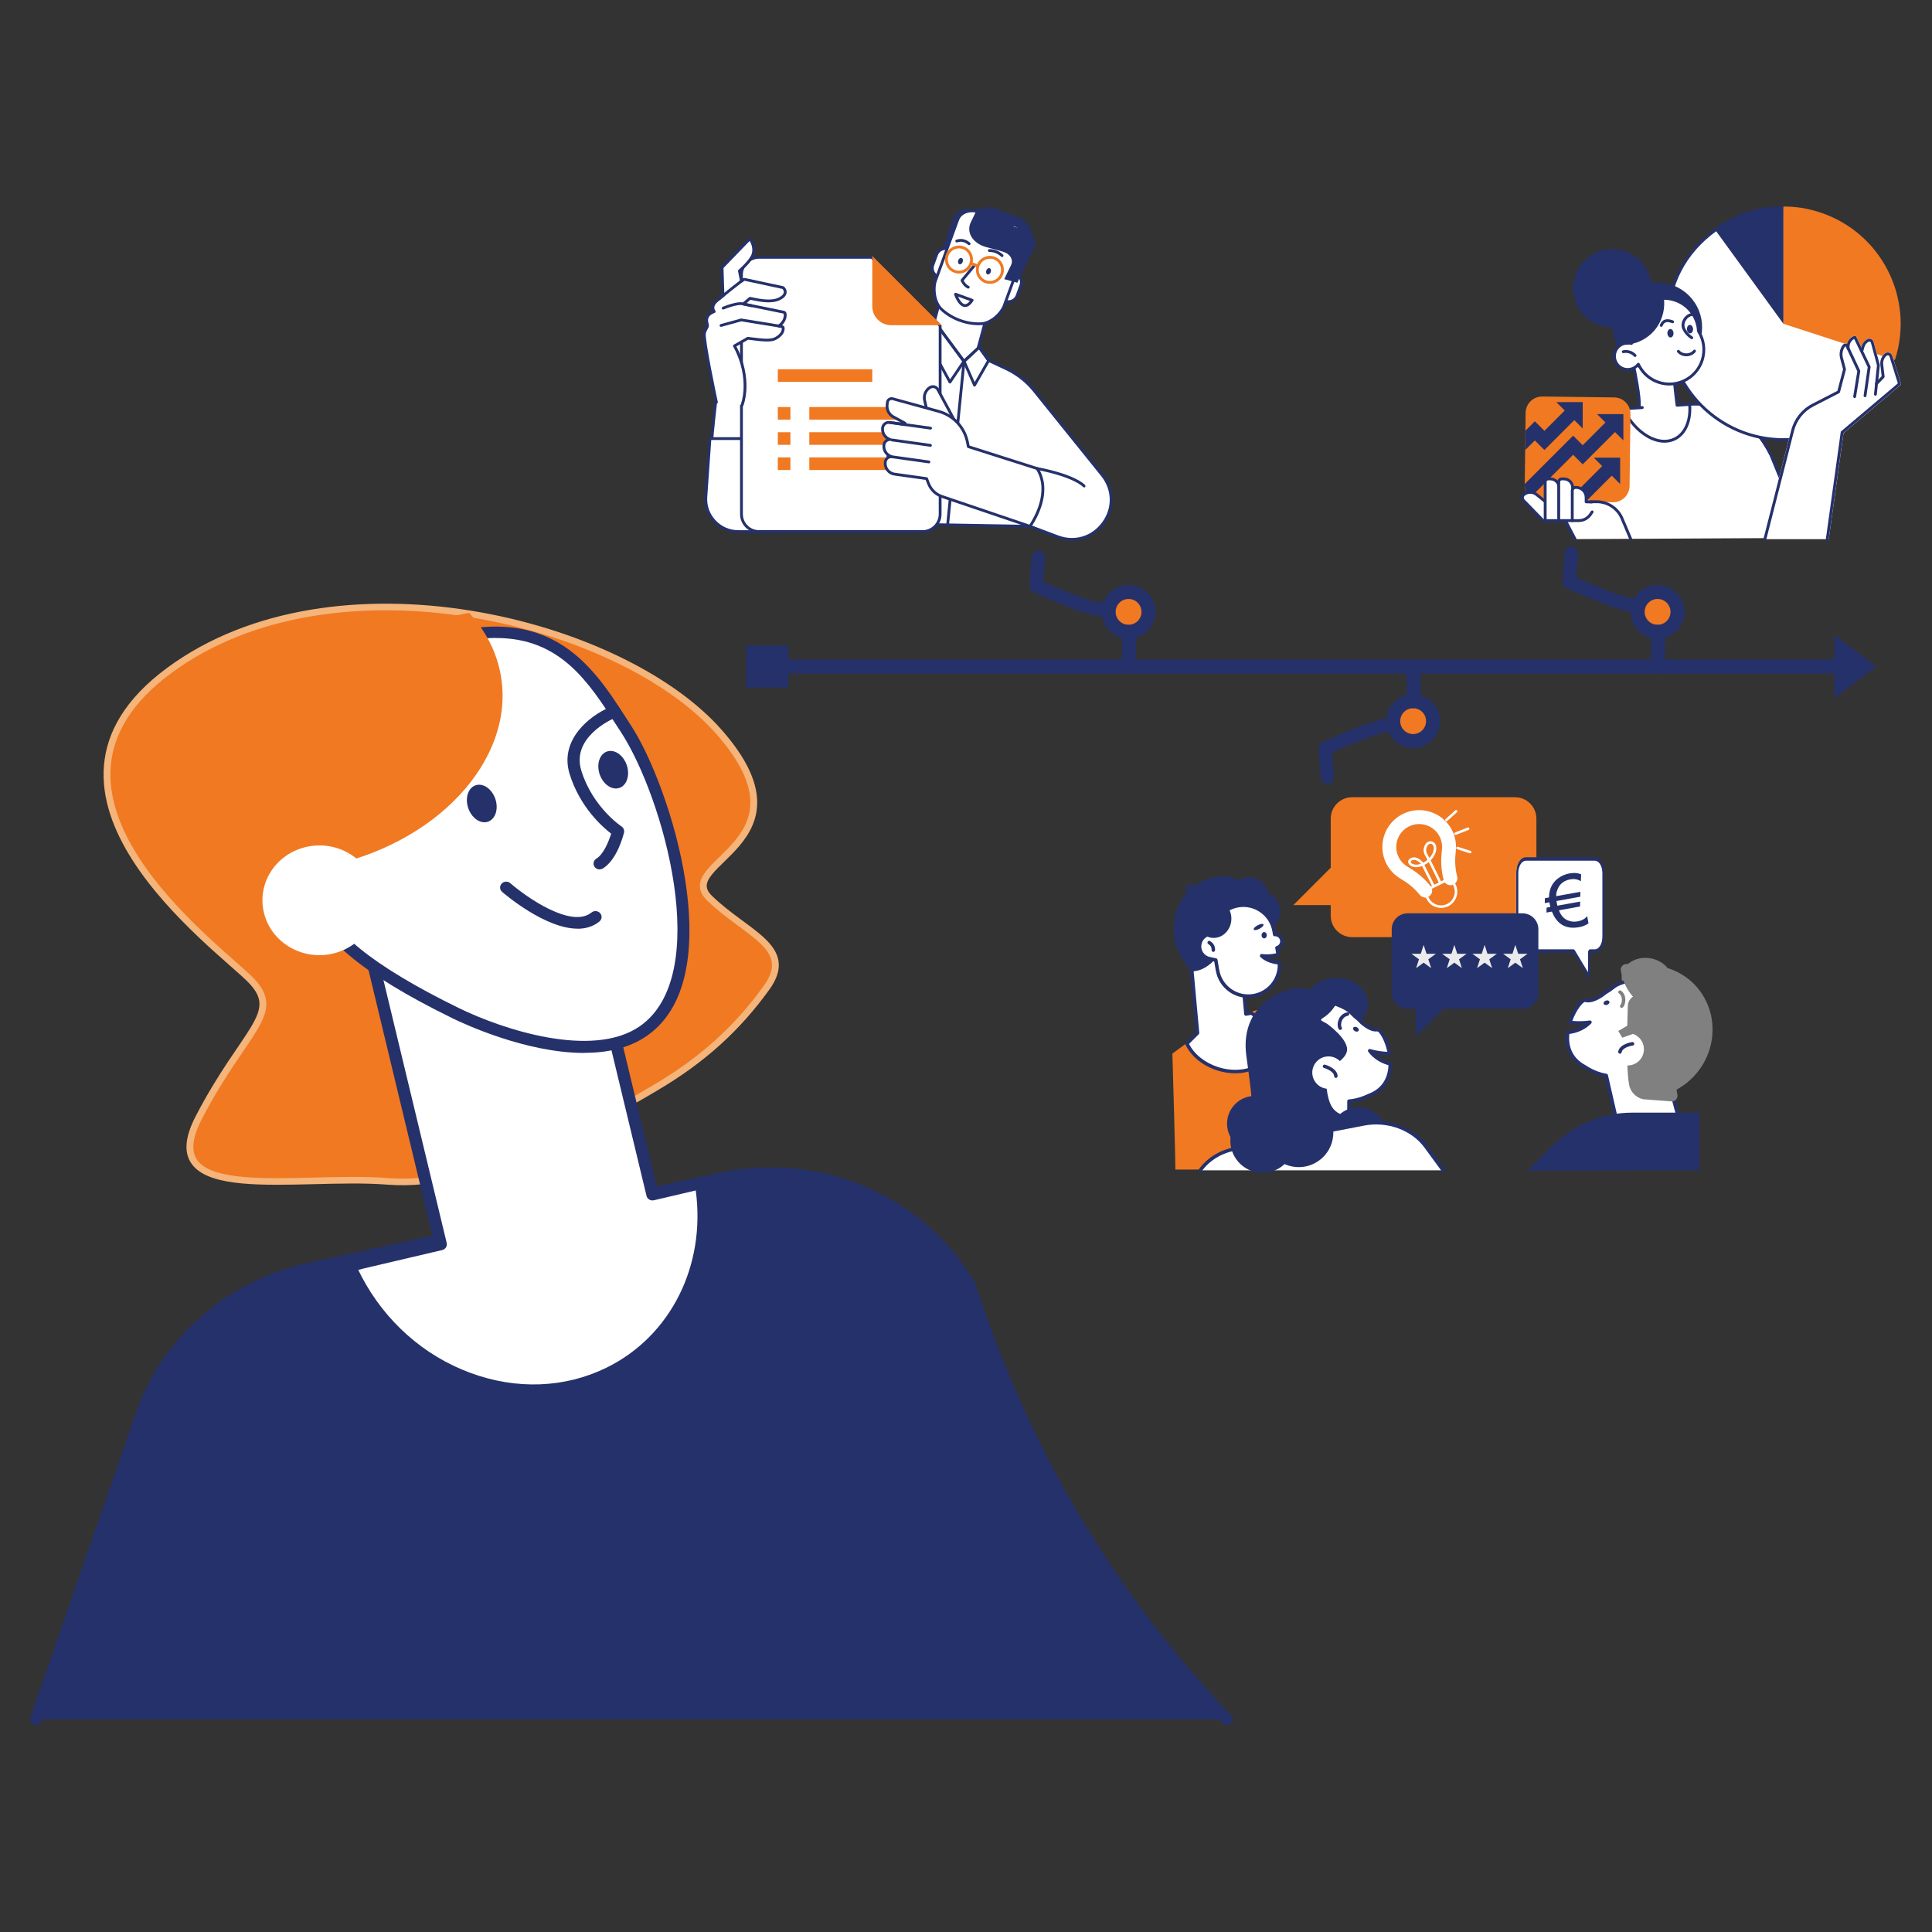 <?xml version="1.0" encoding="UTF-8" standalone="no"?>
<svg xmlns="http://www.w3.org/2000/svg" xmlns:xlink="http://www.w3.org/1999/xlink" xmlns:serif="http://www.serif.com/" width="100%" height="100%" viewBox="0 0 1000 1000" version="1.1" xml:space="preserve" style="fill-rule:evenodd;clip-rule:evenodd;stroke-linejoin:round;stroke-miterlimit:2;">
    <rect x="0" y="0" width="1000" height="1000" fill="#333333" stroke="none"/>
    <rect id="Artboard1" x="0" y="0" width="1000" height="1000" style="fill:none;"></rect>
    <g id="Artboard11" serif:id="Artboard1">
        <g transform="matrix(3.494,0,0,3.494,7.095,92.913)">
            <g>
                <g transform="matrix(-0.257,0,0,0.257,251.698,87.164)">
                    <g>
                        <path d="M309.83,231.52L225.7,231.52L234.03,156.84C235.02,147.99 241.48,140.71 250.15,138.69C253.74,137.85 257.48,137.97 261.01,139.04L287.55,147.06L311.49,164.68C311.49,164.68 309.49,231.85 309.83,231.52Z" style="fill:rgb(240,121,34);fill-rule:nonzero;"></path>
                        <path d="M101.66,29.23L101.66,85.24C101.66,92.04 107.18,97.56 113.98,97.56L207.89,97.56C214.69,97.56 220.21,92.04 220.21,85.24L220.21,79.08L241.77,79.08L220.21,57.52L220.21,29.23C220.21,22.43 214.69,16.91 207.89,16.91L113.98,16.91C107.18,16.91 101.66,22.43 101.66,29.23Z" style="fill:rgb(240,121,34);fill-rule:nonzero;"></path>
                        <path d="M296.99,152.8L302.171,96.21L273.541,93.59L269.12,141.89L265.94,141.33C257.43,146.84 252.88,155.56 255.38,163.3C258.57,173.2 272.03,177.72 285.44,173.4C293.88,170.68 300.29,165.11 303.09,158.88L297,152.8L296.99,152.8Z" style="fill:white;fill-rule:nonzero;"></path>
                        <path d="M275.29,176.03C265.38,176.03 256.92,171.38 254.42,163.61C251.87,155.68 256.28,146.39 265.39,140.49C265.6,140.35 265.86,140.3 266.11,140.35L268.22,140.72L272.54,93.5C272.59,92.95 273.07,92.54 273.63,92.59L302.26,95.21C302.52,95.23 302.77,95.36 302.94,95.57C303.11,95.77 303.19,96.04 303.17,96.3L298.04,152.42L303.8,158.17C304.09,158.46 304.18,158.91 304.01,159.29C300.99,166.01 294.16,171.64 285.76,174.35C282.23,175.49 278.69,176.03 275.31,176.03L275.29,176.03ZM266.15,142.39C258.02,147.8 254.08,156.04 256.32,163C259.33,172.36 272.25,176.6 285.12,172.45C292.73,170 298.94,165.03 301.87,159.09L296.28,153.51C296.07,153.3 295.96,153.01 295.99,152.71L301.07,97.12L274.43,94.68L270.1,141.99C270.07,142.27 269.93,142.52 269.71,142.69C269.49,142.86 269.2,142.93 268.93,142.88L266.14,142.38L266.15,142.39Z" style="fill:rgb(37,49,106);fill-rule:nonzero;"></path>
                        <path d="M281.06,62.52L279.95,66.92C279.31,66.93 278.68,66.99 278.06,67.07C276.68,71.53 275.92,76.33 275.92,81.34C275.92,96.88 286.56,116.83 299.86,117.27C300.75,117.27 310.92,105.73 310.68,95.08L310.58,90.71C310.21,74.84 296.93,62.16 281.07,62.53L281.06,62.52Z" style="fill:rgb(37,49,106);fill-rule:nonzero;"></path>
                        <path d="M289.47,95.33C288.59,87.08 282.77,79.84 274.97,78.11C270.11,77.04 265.45,78.32 261.94,81.24C264.16,80.78 270.491,79.83 272.921,83.45C275.891,87.87 278.98,97.12 289.46,95.33L289.47,95.33Z" style="fill:rgb(37,49,106);fill-rule:nonzero;"></path>
                        <path d="M249.27,83.09C249.42,89.48 254.72,94.54 261.1,94.39C267.49,94.24 272.55,88.94 272.4,82.56C272.25,76.17 266.95,71.11 260.57,71.26C254.18,71.41 249.12,76.71 249.27,83.09Z" style="fill:rgb(37,49,106);fill-rule:nonzero;"></path>
                        <path d="M285.75,66C298.3,67.3 308.28,77.53 309.03,90.35C306.25,92.29 302.85,93.47 299.15,93.56C289.53,93.78 281.56,86.54 281.35,77.39C281.25,73.03 282.93,69.03 285.75,66Z" style="fill:rgb(37,49,106);fill-rule:nonzero;"></path>
                        <path d="M269.13,74.38C269.28,80.77 274.58,85.83 280.96,85.68C287.35,85.53 292.41,80.23 292.26,73.85C292.11,67.46 286.81,62.4 280.43,62.55C274.04,62.7 268.98,68 269.13,74.38Z" style="fill:rgb(37,49,106);fill-rule:nonzero;"></path>
                        <path d="M255.66,75.27C255.81,81.84 261.26,87.04 267.83,86.89C274.4,86.74 279.6,81.29 279.45,74.72C279.3,68.15 273.85,62.95 267.28,63.1C260.71,63.25 255.51,68.7 255.66,75.27Z" style="fill:rgb(37,49,106);fill-rule:nonzero;"></path>
                        <path d="M298.511,75.06C298.431,75.06 298.351,75.06 298.261,75.03C297.721,74.89 297.401,74.35 297.541,73.82C298.611,69.6 303.281,68.51 303.481,68.47C304.021,68.35 304.551,68.69 304.671,69.23C304.791,69.77 304.451,70.3 303.911,70.42C303.841,70.44 300.241,71.31 299.471,74.31C299.361,74.76 298.951,75.06 298.501,75.06L298.511,75.06Z" style="fill:rgb(37,49,106);fill-rule:nonzero;"></path>
                        <path d="M298.04,74.79C297.72,74.79 297.4,74.64 297.21,74.35C296.9,73.89 297.02,73.27 297.48,72.96C300.06,71.22 299.65,67.51 299.65,67.47C299.59,66.92 299.98,66.42 300.52,66.36C301.07,66.29 301.56,66.68 301.63,67.23C301.66,67.43 302.2,72.19 298.59,74.62C298.42,74.74 298.22,74.79 298.03,74.79L298.04,74.79Z" style="fill:rgb(37,49,106);fill-rule:nonzero;"></path>
                        <path d="M295.68,101.39C294.95,97.94 291.88,95.58 288.48,95.64C287.82,87.66 281.85,80.83 273.6,79.42C263.81,77.74 254.52,84.32 252.84,94.1L252.5,96.06C250.52,95.94 248.72,97.32 248.39,99.32C248.07,101.3 249.3,103.17 251.19,103.71L250.53,107.59C252.46,108.16 254.64,108.48 256.95,108.48C258.01,108.48 259.05,108.41 260.05,108.28C257.93,110.43 254.2,111.98 249.81,112.37C249.19,121.46 255.54,129.72 264.71,131.29C274.5,132.97 283.79,126.39 285.47,116.61L286.48,110.74L290.09,109.98C294.01,109.16 296.51,105.32 295.69,101.4L295.68,101.39Z" style="fill:white;fill-rule:nonzero;"></path>
                        <path d="M267.791,132.55C266.711,132.55 265.631,132.46 264.541,132.27C254.911,130.62 248.141,122.03 248.811,112.3C248.841,111.81 249.231,111.42 249.721,111.37C252.321,111.14 254.741,110.47 256.671,109.48C254.441,109.46 252.281,109.14 250.251,108.55C249.761,108.41 249.461,107.92 249.551,107.42L250.08,104.34C248.18,103.4 247.071,101.31 247.421,99.16C247.781,96.97 249.531,95.35 251.671,95.09L251.871,93.94C252.731,88.94 255.481,84.58 259.621,81.65C263.761,78.72 268.791,77.58 273.791,78.44C282.031,79.85 288.341,86.47 289.411,94.69C292.951,95.03 295.941,97.65 296.681,101.2C297.131,103.36 296.721,105.56 295.521,107.4C294.321,109.24 292.471,110.51 290.311,110.96L287.371,111.58L286.481,116.78C285.621,121.78 282.871,126.14 278.731,129.07C275.491,131.36 271.701,132.56 267.811,132.56L267.791,132.55ZM250.771,113.27C250.601,121.63 256.541,128.87 264.881,130.3C269.351,131.07 273.851,130.04 277.551,127.43C281.251,124.81 283.711,120.91 284.481,116.44L285.491,110.57C285.561,110.17 285.871,109.84 286.271,109.76L289.881,109C291.511,108.66 292.91,107.7 293.83,106.3C294.74,104.9 295.06,103.24 294.71,101.6C294.1,98.68 291.481,96.57 288.511,96.64C288.031,96.67 287.541,96.25 287.501,95.72C286.861,88.01 281.08,81.71 273.44,80.4C268.97,79.63 264.471,80.65 260.771,83.27C257.071,85.89 254.611,89.79 253.841,94.26L253.511,96.22C253.421,96.72 252.99,97.07 252.46,97.05C250.96,96.96 249.641,98 249.401,99.48C249.161,100.93 250.061,102.34 251.481,102.74C251.971,102.88 252.28,103.37 252.19,103.87L251.681,106.85C254.261,107.48 257.071,107.65 259.931,107.28C260.351,107.23 260.76,107.45 260.95,107.83C261.14,108.21 261.071,108.67 260.771,108.98C258.571,111.21 254.971,112.75 250.781,113.27L250.771,113.27Z" style="fill:rgb(37,49,106);fill-rule:nonzero;"></path>
                        <path d="M290.89,111.66C290.43,111.66 290.01,111.34 289.91,110.87C289.8,110.33 290.14,109.8 290.68,109.69C294.05,108.98 296.22,105.66 295.51,102.29C295.4,101.75 295.74,101.22 296.28,101.11C296.82,101 297.35,101.34 297.46,101.88C298.39,106.33 295.54,110.71 291.09,111.64C291.02,111.65 290.95,111.66 290.88,111.66L290.89,111.66Z" style="fill:rgb(37,49,106);fill-rule:nonzero;"></path>
                        <path d="M287.901,106.05C287.391,106.05 286.951,105.66 286.901,105.13C286.591,101.44 289.701,99.87 289.831,99.8C290.331,99.55 290.921,99.76 291.171,100.25C291.411,100.74 291.211,101.34 290.721,101.59C290.631,101.64 288.701,102.66 288.891,104.96C288.941,105.51 288.531,105.99 287.981,106.04L287.901,106.04L287.901,106.05Z" style="fill:rgb(37,49,106);fill-rule:nonzero;"></path>
                        <path d="M257.07,96.44C257.06,97.45 257.721,98.27 258.561,98.28C259.391,98.28 260.08,97.48 260.09,96.47C260.1,95.46 259.44,94.64 258.6,94.63C257.77,94.63 257.08,95.43 257.07,96.44Z" style="fill:rgb(37,49,106);fill-rule:nonzero;"></path>
                        <path d="M259,90.25C258.71,90.81 259.73,91.92 261.27,92.73C262.81,93.54 264.31,93.74 264.6,93.18C264.89,92.62 263.87,91.51 262.33,90.7C260.78,89.89 259.29,89.69 259,90.25Z" style="fill:rgb(37,49,106);fill-rule:nonzero;"></path>
                        <path d="M279.36,80.58C286.62,80.79 292.96,86.98 294.2,95.34C292.73,96.75 290.86,97.7 288.75,97.94C283.26,98.58 278.25,94.24 277.56,88.26C277.23,85.41 277.94,82.7 279.36,80.58Z" style="fill:rgb(37,49,106);fill-rule:nonzero;"></path>
                        <path d="M235.223,136.503C235.382,128.153 227.337,121.23 217.254,121.038C207.171,120.846 198.868,127.459 198.71,135.808C198.551,144.157 206.596,151.081 216.679,151.272C226.761,151.464 235.064,144.852 235.223,136.503Z" style="fill:rgb(37,49,106);fill-rule:nonzero;"></path>
                        <path d="M252.17,149.03C236.08,125.47 212.79,136.81 209.03,140.55C208.15,141.43 207.3,142.27 206.46,143.09C204.9,144.29 203.48,145.6 202.19,147C199.02,149.64 196.15,151.25 193.41,150.92C191.47,150.69 187.71,157.04 186.36,164.74C190.32,164.65 194.16,164.09 197.76,163.05C194.98,166.84 190.76,169.43 185.87,170.64C185.97,178.05 189.01,185.49 198.31,188.89C198.31,188.89 203.49,191.6 209.69,192.1L209.8,220.99L240.87,220.87L242.62,194.55C243.11,194.23 243.6,193.91 244.08,193.56C258.68,183.1 261.97,163.38 252.16,149.02L252.17,149.03Z" style="fill:white;fill-rule:nonzero;"></path>
                        <path d="M209.81,222C209.26,222 208.81,221.55 208.81,221L208.7,193.01C203.08,192.36 198.52,190.11 197.92,189.81C187.31,185.91 184.97,177.25 184.88,170.66C184.88,170.2 185.19,169.79 185.64,169.68C189.32,168.77 192.47,167.1 194.91,164.8C192.17,165.37 189.32,165.69 186.39,165.75C186.09,165.75 185.8,165.63 185.61,165.4C185.42,165.17 185.33,164.87 185.38,164.58C186.62,157.51 190.46,149.61 193.53,149.94C195.69,150.19 198.15,149.07 201.5,146.28C202.81,144.86 204.25,143.54 205.8,142.34C206.62,141.54 207.45,140.71 208.32,139.85C210.95,137.23 220.02,132.72 230,133.66C239.13,134.52 246.86,139.51 252.98,148.47C263.25,163.51 259.6,183.68 244.66,194.39C244.3,194.65 243.94,194.89 243.58,195.13L241.87,220.95C241.83,221.47 241.4,221.88 240.88,221.88L209.8,222L209.81,222ZM186.91,171.41C187.17,177.27 189.5,184.6 198.67,187.95C198.71,187.96 198.75,187.98 198.79,188C198.84,188.03 203.88,190.62 209.78,191.1C210.3,191.14 210.7,191.57 210.7,192.09L210.81,219.98L239.95,219.87L241.63,194.48C241.65,194.16 241.82,193.88 242.09,193.7C242.57,193.39 243.04,193.08 243.51,192.74C257.56,182.67 261,163.71 251.34,149.58C245.57,141.13 238.33,136.43 229.82,135.63C219.87,134.7 211.5,139.49 209.74,141.24C208.86,142.12 208,142.97 207.16,143.78C207.13,143.81 207.1,143.83 207.07,143.86C205.58,145.01 204.18,146.29 202.93,147.65C202.9,147.68 202.87,147.71 202.83,147.74C199,150.94 196.06,152.22 193.29,151.89C192.29,151.97 189.06,156.69 187.58,163.67C191.03,163.5 194.36,162.97 197.48,162.07C197.89,161.95 198.33,162.11 198.58,162.46C198.82,162.81 198.82,163.28 198.57,163.62C195.84,167.33 191.82,170 186.9,171.38L186.91,171.41Z" style="fill:rgb(37,49,106);fill-rule:nonzero;"></path>
                        <path d="M215.714,223.207C222.025,216.896 222.025,206.664 215.714,200.353C209.403,194.042 199.171,194.042 192.86,200.353C186.549,206.664 186.549,216.896 192.86,223.207C199.171,229.518 209.403,229.517 215.714,223.207Z" style="fill:rgb(37,49,106);fill-rule:nonzero;"></path>
                        <g transform="matrix(0.605,0,0,1,25.061,0)">
                            <path d="M77.18,106.55C77.18,106 76.73,105.55 76.18,105.55L71.59,105.55C67.08,105.55 63.41,101.88 63.41,97.37L63.41,60.67C63.41,56.16 67.08,52.49 71.59,52.49L137.75,52.49C142.26,52.49 145.93,56.16 145.93,60.67L145.93,97.37C145.93,101.88 142.26,105.55 137.75,105.55L92.23,105.55C91.96,105.55 91.71,105.66 91.52,105.84L77.17,120.19L77.17,106.55L77.18,106.55Z" style="fill:white;fill-rule:nonzero;"></path>
                        </g>
                        <g transform="matrix(0.602,0,0,1,24.837,0)">
                            <path d="M137.76,53.5C141.72,53.5 144.94,56.72 144.94,60.68L144.94,97.38C144.94,101.34 141.72,104.56 137.76,104.56L92.24,104.56C91.71,104.56 91.2,104.77 90.83,105.15L78.19,117.79L78.19,106.56C78.19,105.46 77.29,104.56 76.19,104.56L71.6,104.56C67.64,104.56 64.42,101.34 64.42,97.38L64.42,60.68C64.42,56.72 67.64,53.5 71.6,53.5L137.76,53.5ZM137.77,51.5L71.6,51.5C66.53,51.5 62.42,55.61 62.42,60.68L62.42,97.38C62.42,102.45 66.53,106.56 71.6,106.56L76.19,106.56L76.19,122.62L92.25,106.56L137.77,106.56C142.84,106.56 146.95,102.45 146.95,97.38L146.95,60.68C146.95,55.61 142.84,51.5 137.77,51.5Z" style="fill:rgb(37,49,106);fill-rule:nonzero;"></path>
                        </g>
                        <path d="M109.71,83.82L175.88,83.82C180.95,83.82 185.06,87.93 185.06,93L185.06,129.7C185.06,134.77 180.95,138.88 175.88,138.88L171.29,138.88L171.29,154.94L155.23,138.88L109.71,138.88C104.64,138.88 100.53,134.77 100.53,129.7L100.53,93C100.53,87.93 104.64,83.82 109.71,83.82Z" style="fill:rgb(37,49,106);fill-rule:nonzero;"></path>
                        <path d="M248.51,133.23C238.42,127.46 226.54,127.58 216.64,132.46C219.68,133.25 222.64,134.41 225.47,136.03C244.63,146.99 250.15,173.35 237.82,194.91C237.13,196.11 236.4,197.26 235.64,198.37C245.71,196.69 255.08,190.55 260.65,180.81C270.33,163.9 264.89,142.6 248.52,133.23L248.51,133.23Z" style="fill:rgb(37,49,106);fill-rule:nonzero;"></path>
                        <path d="M214.48,130.21C214.48,130.21 217.02,139.47 224.63,144.08C228.65,146.52 220.87,145.63 221.37,150.48C225.17,186.82 227.931,193.73 227.931,193.73C228.551,196.86 231.131,199.21 234.301,199.55L243.85,200.55L247.021,191.83L252.61,154.12C252.61,154.12 233.53,125.44 214.48,130.2L214.48,130.21Z" style="fill:rgb(37,49,106);fill-rule:nonzero;"></path>
                        <path d="M214.75,151.07C214.56,151.07 214.37,151.02 214.2,150.91C213.74,150.61 213.61,149.99 213.91,149.52C214.34,148.87 214.4,147.23 213.75,145.71C213.37,144.81 212.41,143.25 210.35,142.88C209.81,142.78 209.45,142.26 209.54,141.72C209.64,141.18 210.16,140.82 210.7,140.91C212.91,141.31 214.64,142.74 215.58,144.92C216.45,146.94 216.44,149.28 215.57,150.61C215.38,150.9 215.06,151.06 214.73,151.06L214.75,151.07Z" style="fill:rgb(37,49,106);fill-rule:nonzero;"></path>
                        <path d="M206.3,151.74C205.45,152.21 204.48,152.1 204.14,151.49C203.8,150.88 204.21,150 205.07,149.53C205.92,149.06 206.89,149.17 207.23,149.78C207.57,150.39 207.16,151.27 206.3,151.74Z" style="fill:rgb(37,49,106);fill-rule:nonzero;"></path>
                        <path d="M222.65,147.26C222.65,147.26 209.39,156.55 210.9,163.39C212.41,170.23 224.37,171.82 222.78,183.51C221.2,195.2 219.14,200.91 204.93,201.37C185.98,201.98 182.11,205.38 181.91,216C181.71,226.63 227.36,215.21 227.36,215.21C227.36,215.21 244.31,198.36 222.65,147.25L222.65,147.26Z" style="fill:rgb(37,49,106);fill-rule:nonzero;"></path>
                        <path d="M227.984,182.364C231.7,178.786 231.813,172.874 228.236,169.157C224.658,165.441 218.745,165.329 215.029,168.906C211.313,172.484 211.2,178.396 214.778,182.113C218.355,185.829 224.268,185.941 227.984,182.364Z" style="fill:white;fill-rule:nonzero;"></path>
                        <path d="M217.25,178.69L217.23,178.69C216.68,178.68 216.24,178.22 216.25,177.67C216.34,173.11 223.24,171.13 223.53,171.05C224.06,170.9 224.61,171.21 224.76,171.74C224.91,172.27 224.6,172.82 224.07,172.97C222.47,173.42 218.3,175.15 218.25,177.7C218.24,178.25 217.79,178.68 217.25,178.68L217.25,178.69Z" style="fill:rgb(37,49,106);fill-rule:nonzero;"></path>
                        <path d="M274.808,216.838C281.305,210.857 281.724,200.742 275.743,194.244C269.762,187.747 259.647,187.328 253.149,193.309C246.652,199.29 246.233,209.406 252.214,215.903C258.195,222.401 268.311,222.819 274.808,216.838Z" style="fill:rgb(37,49,106);fill-rule:nonzero;"></path>
                        <path d="M295.42,231.96C291.04,225.84 284.03,221.27 275.57,219.63L201.32,205.22C187.32,202.5 172.89,207.81 165.2,218.52C162.22,222.67 158.89,227.22 155.38,231.96L295.42,231.96Z" style="fill:white;fill-rule:nonzero;"></path>
                        <path d="M295.42,232.96C295.11,232.96 294.8,232.81 294.61,232.54C290.21,226.4 283.38,222.16 275.38,220.61L201.13,206.2C187.56,203.57 173.45,208.75 166.01,219.1C163.19,223.02 159.98,227.42 156.18,232.55C155.85,232.99 155.23,233.09 154.78,232.76C154.34,232.43 154.24,231.8 154.57,231.36C158.36,226.24 161.57,221.85 164.38,217.94C172.26,206.97 187.18,201.46 201.5,204.24L275.75,218.65C284.26,220.3 291.53,224.82 296.22,231.38C296.54,231.83 296.44,232.45 295.99,232.77C295.81,232.9 295.61,232.96 295.41,232.96L295.42,232.96Z" style="fill:rgb(37,49,106);fill-rule:nonzero;"></path>
                        <path d="M232.56,127.82C241.64,123.36 273.06,133.49 268.91,165.58C266.85,181.53 262.7,205.53 267.45,213.79C272.2,222.06 271.66,216.23 265.27,222.65C258.88,229.07 234.34,226.76 229.8,221.76C225.26,216.76 213.36,220.67 231.63,191.3C249.9,161.94 231.93,146.88 230.04,145.75C228.15,144.62 219.24,134.35 232.56,127.81L232.56,127.82Z" style="fill:rgb(37,49,106);fill-rule:nonzero;"></path>
                        <path d="M240.493,230.041C251.447,229.015 259.495,219.304 258.469,208.351C257.443,197.397 247.732,189.349 236.779,190.375C225.825,191.4 217.777,201.112 218.803,212.065C219.828,223.019 229.54,231.067 240.493,230.041Z" style="fill:rgb(37,49,106);fill-rule:nonzero;"></path>
                        <path d="M23.7,123.86C24.73,130.42 32,134.73 39.92,133.48C47.84,132.23 53.43,125.9 52.39,119.33C51.36,112.77 44.09,108.46 36.17,109.71C28.25,110.96 22.66,117.29 23.7,123.86Z" style="fill:rgb(128,128,128);fill-rule:nonzero;"></path>
                        <path d="M83.62,152.47C78.61,151.94 74.08,149.96 70.8,146.58C74.5,147.11 78.38,147.14 82.32,146.69C79.93,139.25 75.33,133.47 73.44,133.97C70.77,134.67 67.7,133.47 64.2,131.29C62.74,130.08 61.14,128.98 59.44,128C58.5,127.31 57.54,126.59 56.55,125.84C52.32,122.65 27.7,114.6 14.98,140.15C7.87,154.43 12.31,171.66 25.36,180.87L16.51,213.47L54.66,206.7L61.4,177.29C68.19,176.25 73.79,172.25 73.79,172.25C82.54,167.61 84.53,159.82 83.61,152.47L83.62,152.47Z" style="fill:white;fill-rule:nonzero;"></path>
                        <path d="M16.52,214.46C16.24,214.46 15.97,214.34 15.78,214.13C15.55,213.88 15.46,213.52 15.55,213.19L24.22,181.26C11.12,171.61 6.85,154.24 14.09,139.69C18.93,129.97 25.9,123.97 34.83,121.87C44.59,119.57 54.19,122.79 57.16,125.03C58.13,125.76 59.08,126.47 60,127.15C61.7,128.13 63.31,129.24 64.8,130.46C68.5,132.76 71.1,133.54 73.2,132.99C76.21,132.23 81.08,139.54 83.28,146.37C83.37,146.65 83.33,146.97 83.17,147.22C83.01,147.47 82.74,147.64 82.44,147.67C79.53,148.01 76.66,148.08 73.87,147.9C76.6,149.85 79.95,151.07 83.72,151.47C84.18,151.52 84.55,151.88 84.61,152.34C85.42,158.88 84.29,167.78 74.32,173.09C73.7,173.52 68.58,176.99 62.23,178.15L55.64,206.91C55.55,207.3 55.24,207.6 54.84,207.67L16.69,214.44C16.63,214.45 16.57,214.46 16.52,214.46ZM41.82,123.08C39.74,123.08 37.54,123.29 35.3,123.82C26.98,125.78 20.45,131.42 15.89,140.59C8.98,154.47 13.21,171.06 25.95,180.05C26.29,180.29 26.45,180.72 26.34,181.13L17.9,212.21L53.84,205.83L60.43,177.07C60.52,176.67 60.85,176.37 61.25,176.31C67.71,175.32 73.16,171.49 73.21,171.45C73.25,171.42 73.28,171.4 73.32,171.38C81.95,166.8 83.25,159.22 82.7,153.38C77.63,152.69 73.28,150.59 70.07,147.29C69.77,146.98 69.7,146.52 69.9,146.14C70.09,145.76 70.51,145.54 70.93,145.6C74.15,146.06 77.52,146.14 80.96,145.83C78.55,139.16 74.75,134.94 73.7,134.94L73.68,134.94C71,135.64 67.91,134.78 63.68,132.13C63.64,132.11 63.61,132.08 63.57,132.05C62.14,130.87 60.59,129.8 58.95,128.86C58.92,128.84 58.88,128.82 58.85,128.8C57.91,128.11 56.95,127.38 55.95,126.63C54.42,125.48 48.77,123.08 41.81,123.08L41.82,123.08Z" style="fill:rgb(37,49,106);fill-rule:nonzero;"></path>
                        <path d="M16.45,123.99C25.65,116.89 37.44,115.38 47.91,118.86C45.01,120.05 42.23,121.62 39.66,123.6C22.19,137.08 20.32,163.95 35.5,183.62C36.34,184.71 37.23,185.75 38.13,186.75C27.92,186.47 17.8,181.66 10.95,172.78C-0.95,157.36 1.51,135.51 16.45,123.98L16.45,123.99Z" style="fill:rgb(128,128,128);fill-rule:nonzero;stroke:rgb(128,128,128);stroke-width:6.57px;"></path>
                        <path d="M49.751,116.34C49.751,116.34 48.511,125.86 41.6,131.47C37.951,134.44 45.54,132.49 45.7,137.36C46.92,173.88 45.131,181.1 45.131,181.1C44.941,184.28 42.711,186.97 39.621,187.74L23.631,188.95L24.52,183.63L15.271,145.25C15.271,145.25 30.241,114.23 49.761,116.33L49.751,116.34Z" style="fill:rgb(128,128,128);fill-rule:nonzero;stroke:rgb(128,128,128);stroke-width:6.57px;"></path>
                        <path d="M52.52,138.33C52.28,138.33 52.04,138.25 51.85,138.07C50.87,137.18 50.27,135.17 50.41,133.18C50.55,131.1 51.45,129.4 52.92,128.39C53.38,128.08 54,128.2 54.31,128.65C54.62,129.11 54.5,129.73 54.04,130.04C52.75,130.92 52.46,132.47 52.4,133.31C52.29,134.88 52.79,136.22 53.18,136.58C53.59,136.95 53.62,137.58 53.25,137.99C53.05,138.21 52.78,138.32 52.51,138.32L52.52,138.33Z" style="fill:rgb(128,128,128);fill-rule:nonzero;"></path>
                        <path d="M60.8,136.54C61.71,136.89 62.65,136.65 62.9,135.99C63.15,135.33 62.62,134.52 61.71,134.17C60.8,133.82 59.86,134.06 59.61,134.72C59.36,135.38 59.89,136.19 60.8,136.54Z" style="fill:rgb(37,49,106);fill-rule:nonzero;"></path>
                        <path d="M58.25,160.72C59.05,165.82 55.57,170.6 50.48,171.4C45.38,172.2 40.6,168.72 39.801,163.63C39.001,158.53 42.48,153.75 47.57,152.95C52.67,152.15 57.45,155.63 58.25,160.72Z" style="fill:white;fill-rule:nonzero;"></path>
                        <path d="M53.51,164.75C53.03,164.75 52.6,164.4 52.52,163.91C52.12,161.39 47.75,160.25 46.11,160.02C45.56,159.94 45.18,159.44 45.26,158.89C45.33,158.34 45.83,157.96 46.38,158.03C46.68,158.07 53.79,159.09 54.5,163.59C54.59,164.13 54.21,164.65 53.67,164.73C53.62,164.73 53.56,164.74 53.51,164.74L53.51,164.75Z" style="fill:rgb(37,49,106);fill-rule:nonzero;"></path>
                        <path d="M272.156,228.456C279.661,221.489 280.097,209.759 273.131,202.254C266.164,194.75 254.434,194.313 246.929,201.28C239.425,208.246 238.989,219.977 245.955,227.481C252.921,234.985 264.652,235.422 272.156,228.456Z" style="fill:rgb(37,49,106);fill-rule:nonzero;"></path>
                        <path d="M40.6,143.5L54.48,151.65L52.16,155.5L40.87,151.52L40.6,143.5Z" style="fill:rgb(128,128,128);fill-rule:nonzero;"></path>
                        <path d="M11.65,144.29C11.42,144.29 11.2,144.21 11.01,144.06C9.16,142.52 3.85,143.39 2.14,143.82C1.61,143.95 1.06,143.63 0.93,143.09C0.8,142.55 1.12,142.01 1.66,141.88C2.44,141.68 9.33,140.05 12.3,142.52C12.72,142.87 12.78,143.5 12.43,143.93C12.23,144.17 11.95,144.29 11.66,144.29L11.65,144.29Z" style="fill:rgb(128,128,128);fill-rule:nonzero;"></path>
                        <path d="M11.55,143.02C9.28,143.02 4.28,142.73 2.31,140.31C1.96,139.88 2.03,139.25 2.46,138.9C2.89,138.55 3.52,138.62 3.87,139.05C5.39,140.92 10.77,141.09 12.53,141C13.08,140.98 13.55,141.4 13.58,141.95C13.61,142.5 13.18,142.97 12.63,143C12.48,143 12.09,143.02 11.55,143.02Z" style="fill:rgb(128,128,128);fill-rule:nonzero;"></path>
                        <path d="M7.66,231.97L7.66,198.71L46.37,198.71C63.6,198.71 80.12,205.55 92.31,217.74L106.76,232.19C106.76,232.19 8.55,231.97 7.66,231.97Z" style="fill:rgb(37,49,106);fill-rule:nonzero;"></path>
                        <g transform="matrix(-0.733,0,0,0.733,291.143,23.541)">
                            <path d="M171.09,65.38C170.8,65.38 170.5,65.25 170.31,65C166.52,60.24 161.98,56.2 156.83,52.97L153.36,50.8C143.72,44.78 139.51,33.04 143.12,22.26C147.41,9.46 161.31,2.54 174.11,6.83C184.89,10.45 191.72,20.88 190.71,32.2L190.35,36.27C189.81,42.37 190.32,48.48 191.85,54.41C191.99,54.94 191.67,55.49 191.13,55.63C190.59,55.77 190.05,55.45 189.91,54.91C188.31,48.76 187.79,42.43 188.35,36.1L188.71,32.03C189.63,21.63 183.36,12.05 173.46,8.73C167.77,6.82 161.67,7.24 156.29,9.92C150.91,12.6 146.9,17.21 144.99,22.9C141.67,32.8 145.54,43.58 154.39,49.11L157.86,51.28C163.21,54.62 167.92,58.82 171.85,63.76C172.19,64.19 172.12,64.82 171.69,65.17C171.51,65.32 171.29,65.39 171.07,65.39L171.09,65.38Z" style="fill:rgb(240,121,34);fill-rule:nonzero;stroke:white;stroke-width:8.97px;"></path>
                            <path d="M183.541,78C182.171,78 180.8,77.78 179.47,77.33C176.24,76.25 173.62,73.97 172.1,70.91L169.311,65.31C169.191,65.07 169.171,64.8 169.261,64.55C169.341,64.3 169.531,64.09 169.761,63.97L190.83,53.48C191.07,53.36 191.34,53.34 191.59,53.43C191.84,53.51 192.051,53.7 192.171,53.93L194.96,59.53C198.1,65.83 195.52,73.51 189.22,76.65C187.42,77.54 185.491,77.99 183.541,77.99L183.541,78ZM171.551,65.32L173.891,70.02C175.171,72.6 177.38,74.52 180.11,75.43C182.84,76.34 185.76,76.14 188.33,74.86C190.91,73.58 192.83,71.37 193.74,68.64C194.65,65.91 194.451,62.99 193.171,60.42L190.83,55.72L171.551,65.32Z" style="fill:white;fill-rule:nonzero;"></path>
                            <path d="M177.43,61.51C177.06,61.51 176.71,61.31 176.53,60.96L168.61,45.05C167.91,45.32 167.2,45.54 166.5,45.7C161.89,46.73 158.36,44.83 157.74,42.49C157.37,41.1 157.97,39.31 160.75,38.45C165.1,37.09 169.3,42.16 169.48,42.38C169.5,42.4 169.52,42.43 169.53,42.45C170.71,41.83 171.84,41.05 172.87,40.15C172.61,39.68 172.39,39.28 172.21,38.98C170.08,35.44 169.23,33.24 170.15,30.25C171.11,27.17 173.08,25.43 175.41,25.57C177.5,25.7 179.28,27.35 179.66,29.48C180.34,33.38 178.4,37.43 175.34,40.54C178.29,46.19 183.51,57.18 183.78,57.73C184.02,58.23 183.8,58.82 183.31,59.06C182.81,59.29 182.22,59.08 181.98,58.59C181.92,58.46 176.82,47.73 173.83,41.94C172.77,42.82 171.62,43.59 170.43,44.21L178.32,60.06C178.57,60.55 178.37,61.15 177.87,61.4C177.73,61.47 177.57,61.5 177.43,61.5L177.43,61.51ZM162.26,40.21C161.95,40.21 161.65,40.25 161.35,40.34C160.89,40.48 159.43,41.02 159.68,41.96C159.97,43.04 162.36,44.57 166.07,43.74C166.59,43.62 167.11,43.47 167.63,43.28C166.58,42.14 164.35,40.21 162.26,40.21ZM175.16,27.55C173.84,27.55 172.72,28.73 172.07,30.83C171.42,32.91 171.82,34.44 173.93,37.93C174.06,38.14 174.2,38.39 174.36,38.68C176.75,36.06 178.23,32.83 177.7,29.81C177.49,28.59 176.45,27.62 175.29,27.55L175.15,27.55L175.16,27.55Z" style="fill:white;fill-rule:nonzero;"></path>
                            <path d="M194.83,20.62C194.43,20.62 194.05,20.38 193.9,19.99C193.7,19.48 193.95,18.9 194.46,18.69L204.45,14.77C204.97,14.57 205.54,14.82 205.75,15.34C205.95,15.85 205.7,16.43 205.19,16.64L195.2,20.56C195.08,20.61 194.96,20.63 194.83,20.63L194.83,20.62Z" style="fill:white;fill-rule:nonzero;"></path>
                            <path d="M187.78,9.84C187.51,9.84 187.23,9.73 187.04,9.51C186.67,9.1 186.7,8.47 187.11,8.1L194.71,1.24C195.12,0.87 195.75,0.9 196.12,1.31C196.49,1.72 196.46,2.35 196.05,2.72L188.45,9.58C188.26,9.75 188.02,9.84 187.78,9.84Z" style="fill:white;fill-rule:nonzero;"></path>
                            <path d="M206.41,35.09C206.31,35.09 206.2,35.07 206.1,35.04L196.17,31.81C195.64,31.64 195.36,31.07 195.53,30.55C195.7,30.03 196.26,29.74 196.79,29.91L206.72,33.14C207.25,33.31 207.53,33.88 207.36,34.4C207.22,34.82 206.83,35.09 206.41,35.09Z" style="fill:white;fill-rule:nonzero;"></path>
                        </g>
                        <g transform="matrix(-1.327,-0.239,-0.239,1.327,214.102,-2.324)">
                            <path d="M87.634,65.933C85.909,65.933 84.461,66.348 83.291,67.18C82.593,67.673 81.961,68.371 81.396,69.275C80.821,70.209 80.483,71.097 80.38,71.939L90.884,71.939L90.468,74.003L80.134,74.003C80.123,74.219 80.118,74.424 80.118,74.619C80.118,75.41 80.123,75.882 80.134,76.036L90.052,76.036L89.621,78.1L80.457,78.1C80.888,80.451 81.925,82.12 83.568,83.106C84.749,83.814 86.027,84.168 87.403,84.168C89.323,84.168 90.822,83.665 91.901,82.659L91.901,85.832C90.617,86.427 89.2,86.725 87.65,86.725C83.009,86.725 79.872,84.795 78.239,80.934C77.91,80.154 77.628,79.209 77.392,78.1L75.035,78.1L75.467,76.036L77.084,76.036C77.053,75.605 77.038,75.138 77.038,74.635C77.038,74.429 77.043,74.219 77.053,74.003L75.035,74.003L75.467,71.939L77.253,71.939C77.89,68.592 79.548,66.189 82.228,64.731C83.881,63.828 85.704,63.376 87.696,63.376C89.606,63.376 91.213,63.792 92.517,64.623L91.901,67.488C90.648,66.451 89.226,65.933 87.634,65.933Z" style="fill:rgb(37,49,106);fill-rule:nonzero;"></path>
                        </g>
                        <g transform="matrix(1,0,0,1,-8.286,-2.53)">
                            <path d="M122.094,104.557L123.758,109.679L129.143,109.679L124.786,112.843L126.45,117.964L122.094,114.8L117.738,117.964L119.402,112.843L115.046,109.679L120.43,109.679L122.094,104.557Z" style="fill:rgb(235,235,235);"></path>
                        </g>
                        <g transform="matrix(1,0,0,1,9.422,-2.53)">
                            <path d="M122.094,104.557L123.758,109.679L129.143,109.679L124.786,112.843L126.45,117.964L122.094,114.8L117.738,117.964L119.402,112.843L115.046,109.679L120.43,109.679L122.094,104.557Z" style="fill:rgb(235,235,235);"></path>
                        </g>
                        <g transform="matrix(1,0,0,1,26.857,-2.53)">
                            <path d="M122.094,104.557L123.758,109.679L129.143,109.679L124.786,112.843L126.45,117.964L122.094,114.8L117.738,117.964L119.402,112.843L115.046,109.679L120.43,109.679L122.094,104.557Z" style="fill:rgb(235,235,235);"></path>
                        </g>
                        <g transform="matrix(1,0,0,1,44.565,-2.53)">
                            <path d="M122.094,104.557L123.758,109.679L129.143,109.679L124.786,112.843L126.45,117.964L122.094,114.8L117.738,117.964L119.402,112.843L115.046,109.679L120.43,109.679L122.094,104.557Z" style="fill:rgb(235,235,235);"></path>
                        </g>
                    </g>
                </g>
                <g transform="matrix(0.315,0,0,-0.315,152.238,105.559)">
                    <circle cx="174.834" cy="80.389" r="9.375" style="fill:rgb(241,121,34);stroke:rgb(37,49,106);stroke-width:6.6px;stroke-linecap:round;stroke-miterlimit:1.5;"></circle>
                    <path d="M174.834,89.765C175.432,89.765 174.834,105.928 174.834,105.928" style="fill:rgb(241,121,34);stroke:rgb(37,49,106);stroke-width:6.6px;stroke-linecap:round;stroke-miterlimit:1.5;"></path>
                </g>
                <g transform="matrix(-1,0,0,1,375.985,28.677)">
                    <path d="M171.671,52.353C171.671,51.024 181.694,55.58 181.694,55.58L181.39,59.832" style="fill:none;stroke:rgb(37,49,106);stroke-width:2px;stroke-linecap:round;stroke-miterlimit:1.5;"></path>
                </g>
                <g transform="matrix(-0.906,0,0,0.872,254.921,30.826)">
                    <path d="M277.69,226.21L260.44,174.46C256.28,161.99 245.93,152.6 233.11,149.68L166.11,134.42C149.95,130.74 133.29,138.07 125.08,152.46C119.375,181.172 102.672,204.421 83.03,226.21L277.69,226.21Z" style="fill:rgb(37,49,106);fill-rule:nonzero;"></path>
                </g>
                <g transform="matrix(-0.906,0,0,0.872,254.921,30.826)">
                    <path d="M277.69,227.21C277.27,227.21 276.88,226.95 276.74,226.53L259.49,174.78C255.47,162.73 245.28,153.48 232.89,150.66L165.89,135.4C150.05,131.8 134,138.85 125.95,152.96C118.487,181.968 103.466,205.873 83.9,226.71C83.63,227.19 83.02,227.36 82.54,227.08C82.06,226.81 81.89,226.2 82.17,225.72C100.133,206.114 114.729,182.261 124.22,151.97C132.71,137.09 149.63,129.64 166.34,133.45L233.34,148.71C246.41,151.69 257.16,161.43 261.39,174.15L278.64,225.9C278.81,226.42 278.53,226.99 278.01,227.16C277.91,227.2 277.8,227.21 277.69,227.21Z" style="fill:rgb(37,49,106);fill-rule:nonzero;"></path>
                </g>
                <g transform="matrix(-0.906,0,0,0.872,254.921,30.826)">
                    <path d="M176.37,118.9C186.98,125.4 205.43,136.06 220.21,134.85C234.98,133.63 258.64,139.11 251.12,124.04C243.6,108.97 237.25,106.34 242.63,100.63C248.01,94.92 283.03,68.83 255.96,48.07C228.89,27.31 181.98,39.63 166.01,58.54C150.04,77.45 173.65,80.6 167.6,86.73C161.54,92.86 153.5,95.06 158.28,101.96C163.06,108.86 168.77,114.24 176.38,118.9L176.37,118.9Z" style="fill:rgb(241,121,34);fill-rule:nonzero;stroke:rgb(245,180,121);stroke-width:1.12px;"></path>
                </g>
                <g transform="matrix(-0.906,0,0,0.872,254.921,30.826)">
                    <path d="M169.02,135.18C169.12,135.2 169.21,135.22 169.31,135.24L176.94,137.1L188.76,86.05L223.47,94.09L211.55,145.55L224.38,148.68C225.06,148.85 225.73,149.06 226.4,149.26C226.08,150.01 225.74,150.76 225.36,151.5C217.12,167.7 198.61,174.82 184.01,167.39C172.5,161.54 166.86,148.4 169.02,135.16L169.02,135.18Z" style="fill:white;fill-rule:nonzero;"></path>
                </g>
                <g transform="matrix(-0.906,0,0,0.872,254.921,30.826)">
                    <path d="M196.36,171.36C191.91,171.36 187.56,170.34 183.55,168.3C171.98,162.42 165.74,149.04 168.03,135.02C168.07,134.75 168.23,134.5 168.46,134.35C168.69,134.19 168.98,134.15 169.25,134.21L169.35,134.23C169.42,134.24 169.49,134.26 169.55,134.27L176.19,135.89L187.78,85.83C187.84,85.57 188,85.35 188.22,85.21C188.45,85.07 188.72,85.03 188.97,85.08L223.68,93.12C224.22,93.24 224.55,93.78 224.43,94.32L212.74,144.82L224.61,147.72C225.12,147.84 225.62,147.99 226.11,148.14L226.67,148.31C226.94,148.39 227.17,148.58 227.29,148.84C227.41,149.1 227.42,149.4 227.31,149.66C226.93,150.54 226.59,151.27 226.24,151.96C222.14,160.02 215.46,166.16 207.42,169.25C203.76,170.66 200.02,171.35 196.35,171.35L196.36,171.36ZM169.85,136.4C168.18,149.17 173.96,161.17 184.46,166.51C191.27,169.97 199.17,170.28 206.71,167.38C214.29,164.47 220.6,158.67 224.47,151.05C224.66,150.68 224.84,150.31 225.03,149.89C224.74,149.8 224.44,149.72 224.14,149.65L211.31,146.52C210.78,146.39 210.45,145.86 210.57,145.32L222.26,94.83L189.5,87.24L177.9,137.31C177.84,137.57 177.68,137.8 177.45,137.94C177.22,138.08 176.95,138.12 176.69,138.06L169.84,136.39L169.85,136.4Z" style="fill:rgb(37,49,106);fill-rule:nonzero;"></path>
                </g>
                <g transform="matrix(-0.906,0,0,0.872,254.921,30.826)">
                    <path d="M209.08,106.3C202.23,109.78 186.92,115.37 178.49,109.38C165.38,100.06 174.77,68.35 181.22,58.05C187.67,47.75 194.37,34.74 218.97,45.83C243.57,56.92 224.56,64.38 224.56,64.38C224.56,64.38 221.79,73.4 224.75,76.68C227.71,79.97 245.57,87.75 209.09,106.3L209.08,106.3Z" style="fill:white;fill-rule:nonzero;"></path>
                </g>
                <g transform="matrix(-0.906,0,0,0.872,254.921,30.826)">
                    <path d="M188.13,113.02C184.42,113.02 180.83,112.26 177.91,110.18C170.26,104.74 170.22,92.9 171.53,83.93C173.07,73.41 177.14,62.67 180.37,57.51L181.17,56.22C187.33,46.28 195,33.92 219.37,44.91C228.35,48.96 232.66,52.95 232.55,57.12C232.44,61.6 227.02,64.37 225.38,65.11C224.64,67.77 223.49,73.79 225.48,76.01C225.78,76.35 226.33,76.79 226.97,77.3C229.43,79.28 233.15,82.28 232.67,86.96C232.04,92.98 224.48,99.6 209.53,107.19C207.99,107.97 197.67,113.03 188.13,113.03L188.13,113.02ZM202.5,42.54C192.01,42.54 187.39,49.99 182.87,57.27L182.06,58.56C175.17,69.58 166.88,99.89 179.06,108.54C186.75,114 201.26,109.13 208.62,105.39C222.71,98.23 230.13,91.95 230.68,86.73C231.05,83.13 227.97,80.65 225.72,78.84C225.02,78.28 224.41,77.79 224,77.33C220.75,73.73 223.3,65.04 223.6,64.07C223.69,63.78 223.91,63.54 224.19,63.43C224.25,63.41 230.47,60.91 230.56,57.05C230.61,54.83 228.57,51.23 218.55,46.72C211.98,43.76 206.75,42.53 202.49,42.53L202.5,42.54Z" style="fill:rgb(37,49,106);fill-rule:nonzero;"></path>
                </g>
                <g transform="matrix(-0.906,0,0,0.872,254.921,30.826)">
                    <path d="M185.58,81.85C185.4,81.85 185.22,81.8 185.05,81.7C182.71,80.23 181.69,76.07 181.58,75.6C181.49,75.2 181.65,74.78 181.99,74.55C182.04,74.52 186.69,71.3 188.55,65.11C190.27,59.41 183.53,56.33 183.24,56.2C182.74,55.97 182.51,55.38 182.73,54.88C182.95,54.38 183.54,54.15 184.05,54.37C187.05,55.7 192.24,59.77 190.46,65.69C188.77,71.29 185.11,74.64 183.68,75.78C184.07,77.08 184.92,79.28 186.09,80.01C186.56,80.3 186.7,80.92 186.41,81.39C186.22,81.69 185.89,81.86 185.56,81.86L185.58,81.85Z" style="fill:rgb(37,49,106);fill-rule:nonzero;"></path>
                </g>
                <g transform="matrix(-0.906,0,0,0.872,254.921,30.826)">
                    <path d="M189.17,91.93C187.87,91.93 186.64,91.58 185.6,90.7C185.18,90.34 185.12,89.71 185.48,89.29C185.83,88.87 186.47,88.81 186.89,89.17C190.2,91.95 197.6,86.52 200.17,84.19C200.58,83.82 201.21,83.85 201.58,84.26C201.95,84.67 201.92,85.3 201.51,85.67C201.16,85.98 194.52,91.92 189.17,91.92L189.17,91.93Z" style="fill:rgb(37,49,106);fill-rule:nonzero;"></path>
                </g>
                <g transform="matrix(-0.906,0,0,0.872,254.921,30.826)">
                    <path d="M202.59,69.97C203.11,68.25 204.54,67.16 205.78,67.54C207.02,67.92 207.6,69.62 207.08,71.34C206.56,73.06 205.13,74.15 203.89,73.77C202.65,73.39 202.07,71.69 202.59,69.97Z" style="fill:rgb(37,49,106);fill-rule:nonzero;"></path>
                </g>
                <g transform="matrix(-0.906,0,0,0.872,254.921,30.826)">
                    <path d="M181.1,64.23C181.62,62.51 183.05,61.42 184.29,61.8C185.53,62.18 186.11,63.88 185.59,65.6C185.07,67.32 183.64,68.41 182.4,68.03C181.16,67.65 180.58,65.95 181.1,64.23Z" style="fill:rgb(37,49,106);fill-rule:nonzero;"></path>
                </g>
                <g transform="matrix(-0.906,0,0,0.872,254.921,30.826)">
                    <path d="M240.71,80.58C240.58,81.15 240.42,81.71 240.24,82.26C236.73,82.34 233.1,82 229.42,81.15C210.96,76.88 198.67,61.89 201.97,47.67C202.79,44.12 204.51,40.95 206.92,38.26C233.937,43.6 246.87,62.078 240.72,80.59L240.71,80.58Z" style="fill:rgb(241,121,34);fill-rule:nonzero;"></path>
                </g>
                <g transform="matrix(-0.906,0,0,0.872,254.921,30.826)">
                    <path d="M222.3,85C221.14,90.01 224.26,95.02 229.28,96.18C234.29,97.34 239.3,94.22 240.46,89.2C241.62,84.19 238.5,79.18 233.48,78.02C228.47,76.86 223.46,79.98 222.3,85Z" style="fill:white;fill-rule:nonzero;"></path>
                </g>
                <g transform="matrix(1,0,0,1,-15.186,0)">
                    <rect x="123.684" y="69.021" width="6.244" height="6.244" style="fill:rgb(37,49,106);"></rect>
                    <path d="M284.884,67.46L291.129,72.144L284.884,76.827L284.884,67.46Z" style="fill:rgb(37,49,106);"></path>
                    <path d="M128.68,72.144L286.133,72.144" style="fill:none;stroke:rgb(37,49,106);stroke-width:2.08px;stroke-linecap:round;stroke-miterlimit:1.5;"></path>
                </g>
                <g transform="matrix(0.315,0,0,0.315,110.081,38.728)">
                    <circle cx="174.834" cy="80.389" r="9.375" style="fill:rgb(241,121,34);stroke:rgb(37,49,106);stroke-width:6.6px;stroke-linecap:round;stroke-miterlimit:1.5;"></circle>
                </g>
                <g transform="matrix(0.315,0,0,0.315,110.081,38.728)">
                    <path d="M174.834,89.765C175.432,89.765 174.834,105.928 174.834,105.928" style="fill:rgb(241,121,34);stroke:rgb(37,49,106);stroke-width:6.6px;stroke-linecap:round;stroke-miterlimit:1.5;"></path>
                </g>
                <g transform="matrix(0.315,0,0,0.315,188.45,38.728)">
                    <circle cx="174.834" cy="80.389" r="9.375" style="fill:rgb(240,121,34);stroke:rgb(37,49,106);stroke-width:6.6px;stroke-linecap:round;stroke-miterlimit:1.5;"></circle>
                </g>
                <g transform="matrix(0.315,0,0,0.315,188.45,38.728)">
                    <path d="M174.834,89.765C175.432,89.765 174.834,105.928 174.834,105.928" style="fill:rgb(240,121,34);stroke:rgb(37,49,106);stroke-width:6.6px;stroke-linecap:round;stroke-miterlimit:1.5;"></path>
                </g>
                <g transform="matrix(0.208,0,0,0.208,102.014,3.214)">
                    <path d="M204.547,74.426L170.724,65.312L155.67,121.18L189.494,130.293L204.547,74.426Z" style="fill:white;fill-rule:nonzero;"></path>
                    <path d="M189.47,131.33C189.38,131.33 189.3,131.32 189.21,131.3L155.38,122.18C155.12,122.11 154.91,121.94 154.77,121.71C154.64,121.48 154.6,121.21 154.67,120.95L169.73,65.08C169.87,64.55 170.42,64.23 170.96,64.37L204.79,73.49C205.05,73.56 205.26,73.73 205.4,73.96C205.53,74.19 205.57,74.46 205.5,74.72L190.44,130.59C190.32,131.04 189.92,131.33 189.48,131.33L189.47,131.33ZM156.87,120.51L188.77,129.11L203.31,75.17L171.41,66.57L156.87,120.51Z" style="fill:rgb(37,49,106);fill-rule:nonzero;"></path>
                    <path d="M233.33,231.54L253.06,238.96C279.81,249.02 302.72,217.34 284.8,195.08L236.36,134.93C231,128.28 224.19,122.94 216.46,119.31L203.92,113.44L197.19,103.97L186.33,114.17L166.38,86.9L101.2,229.23L233.34,231.53L233.33,231.54Z" style="fill:white;fill-rule:nonzero;"></path>
                    <path d="M263.31,241.87C259.81,241.87 256.23,241.23 252.7,239.9L233.13,232.54L101.16,230.25C100.82,230.25 100.51,230.07 100.33,229.78C100.15,229.49 100.13,229.14 100.27,228.83L165.45,86.5C165.6,86.18 165.9,85.96 166.26,85.92C166.62,85.89 166.96,86.04 167.17,86.32L186.46,112.68L196.5,103.26C196.71,103.06 196.99,102.97 197.28,102.99C197.57,103.02 197.83,103.17 198,103.41L204.58,112.66L216.88,118.42C224.71,122.09 231.72,127.58 237.14,134.31L285.58,194.46C294.04,204.96 294.39,218.8 286.49,229.73C280.8,237.6 272.32,241.87 263.31,241.87ZM102.73,228.27L233.34,230.54C233.45,230.54 233.57,230.56 233.67,230.6L253.4,238.02C265.15,242.44 277.5,238.72 284.86,228.55C292.22,218.38 291.88,205.49 284.01,195.71L235.57,135.56C230.34,129.06 223.58,123.76 216.02,120.22L203.48,114.35C203.32,114.28 203.19,114.16 203.09,114.02L197.02,105.49L186.99,114.9C186.78,115.1 186.5,115.19 186.21,115.17C185.92,115.14 185.66,115 185.5,114.76L166.55,88.87L102.72,228.26L102.73,228.27Z" style="fill:rgb(37,49,106);fill-rule:nonzero;"></path>
                    <path d="M174.79,230.47L174.69,230.47C174.14,230.41 173.74,229.92 173.79,229.38L185.37,113.85C185.43,113.3 185.92,112.91 186.46,112.95C187.01,113.01 187.41,113.5 187.36,114.04L175.78,229.57C175.73,230.09 175.29,230.47 174.79,230.47Z" style="fill:rgb(37,49,106);fill-rule:nonzero;"></path>
                    <path d="M62.61,223.7C54.81,198.98 37.23,145.79 37.23,145.79L40.33,138.91C40.48,50.77 12.79,115.98 12.79,115.98C12.79,115.98 6.89,161.63 5.62,183.95L62.61,223.7Z" style="fill:white;fill-rule:nonzero;"></path>
                    <path d="M62.61,224.7C62.19,224.7 61.79,224.43 61.66,224C53.95,199.57 36.46,146.63 36.28,146.1C36.2,145.86 36.22,145.6 36.32,145.38L39.33,138.7C39.38,101.13 34.23,94.46 31.15,93.83C25.9,92.76 17.73,106.96 13.76,116.26C13.4,119.04 7.83,162.59 6.61,184.02C6.58,184.57 6.1,184.99 5.55,184.96C5,184.93 4.58,184.46 4.61,183.91C5.87,161.81 11.73,116.33 11.79,115.87C11.8,115.78 11.83,115.69 11.86,115.61C12.97,113 22.95,90.1 31.54,91.88C33.98,92.38 41.39,93.89 41.32,138.93C41.32,139.07 41.29,139.21 41.23,139.34L38.29,145.86C39.87,150.64 56.18,200.05 63.55,223.42C63.72,223.95 63.42,224.51 62.9,224.67C62.8,224.7 62.7,224.72 62.6,224.72L62.61,224.7Z" style="fill:rgb(37,49,106);fill-rule:nonzero;"></path>
                    <path d="M50.65,235.29L25.57,235.29C12.16,235.29 1.56,223.92 2.5,210.54L5.42,169.06L36.68,169.06L50.65,235.29Z" style="fill:white;fill-rule:nonzero;"></path>
                    <path d="M50.65,236.29L25.57,236.29C18.8,236.29 12.53,233.56 7.92,228.61C3.31,223.66 1.03,217.22 1.5,210.47L4.42,168.99C4.46,168.47 4.89,168.06 5.42,168.06L36.68,168.06C37.15,168.06 37.56,168.39 37.66,168.85L51.63,235.08C51.69,235.37 51.62,235.68 51.43,235.92C51.24,236.15 50.95,236.29 50.65,236.29ZM6.35,170.06L3.5,210.61C3.06,216.8 5.16,222.71 9.39,227.25C13.62,231.79 19.37,234.29 25.58,234.29L49.42,234.29L35.88,170.06L6.35,170.06Z" style="fill:rgb(37,49,106);fill-rule:nonzero;"></path>
                    <path d="M209.68,5.77C205.16,4.12 200.35,4.99 196.79,7.66L192.36,6.05C186.84,4.04 180.75,6.88 178.74,12.4L169.76,37.07L176.79,39.63L180.44,29.6C181.85,25.72 186.15,23.72 190.02,25.13L194.12,26.62L187.63,24.26L191.93,25.82C199.05,28.41 206.92,24.75 209.51,17.62L213.34,7.1L209.7,5.77L209.68,5.77Z" style="fill:rgb(37,49,106);fill-rule:nonzero;"></path>
                    <path d="M176.92,50.07C175.69,53.45 171.95,55.18 168.56,53.94L168.05,53.76C164.68,52.53 162.93,48.81 164.16,45.43L166.86,38.01C168.08,34.65 171.83,32.91 175.19,34.13L175.7,34.31C178.21,35.22 179.81,37.51 179.99,39.99L176.91,50.07L176.92,50.07Z" style="fill:white;fill-rule:nonzero;"></path>
                    <path d="M170.82,55.35C169.95,55.35 169.07,55.2 168.23,54.89L167.72,54.71C165.84,54.03 164.34,52.65 163.49,50.84C162.64,49.02 162.55,46.99 163.24,45.1L165.94,37.68C166.62,35.8 168,34.3 169.82,33.46C171.64,32.61 173.67,32.53 175.55,33.21L176.06,33.39C178.85,34.41 180.79,36.98 181,39.94C181.04,40.49 180.62,40.97 180.07,41.01C179.52,41.05 179.04,40.63 179,40.08C178.85,37.9 177.42,36.02 175.37,35.27L174.86,35.09C173.48,34.59 171.99,34.65 170.65,35.27C169.32,35.89 168.31,36.99 167.8,38.36L165.1,45.78C164.6,47.16 164.66,48.66 165.29,49.99C165.91,51.32 167.01,52.33 168.39,52.83L168.9,53.01C170.29,53.52 171.79,53.46 173.12,52.84C174.45,52.22 175.47,51.12 175.97,49.74C176.16,49.22 176.73,48.95 177.25,49.14C177.77,49.33 178.04,49.9 177.85,50.42C177.16,52.31 175.78,53.81 173.96,54.65C172.96,55.11 171.88,55.35 170.81,55.35L170.82,55.35Z" style="fill:rgb(37,49,106);fill-rule:nonzero;"></path>
                    <path d="M200.64,13.56L204.21,3.77L208.26,5.24L218.93,9.13L225.37,11.48C232.49,14.07 236.16,21.94 233.57,29.04L230,38.85L225.94,37.37L215.28,33.49L208.84,31.14C201.73,28.55 198.07,20.68 200.66,13.57L200.64,13.56Z" style="fill:rgb(37,49,106);fill-rule:nonzero;"></path>
                    <path d="M214.15,55.22C215.38,51.84 219.1,50.11 222.48,51.34L222.99,51.53C226.36,52.76 228.12,56.49 226.89,59.86L224.19,67.28C222.96,70.65 219.21,72.38 215.84,71.16L215.33,70.97C212.84,70.06 211.23,67.79 211.05,65.3L214.15,55.21L214.15,55.22Z" style="fill:white;fill-rule:nonzero;"></path>
                    <path d="M218.06,72.56C217.19,72.56 216.33,72.41 215.49,72.1L214.98,71.91C212.19,70.89 210.25,68.33 210.05,65.37C210.01,64.82 210.43,64.34 210.98,64.3C211.53,64.27 212.01,64.68 212.05,65.23C212.2,67.4 213.62,69.28 215.67,70.03L216.18,70.22C217.56,70.72 219.061,70.66 220.391,70.04C221.731,69.42 222.74,68.32 223.24,66.95L225.941,59.53C226.441,58.15 226.371,56.66 225.751,55.32C225.131,53.99 224.021,52.98 222.641,52.47L222.131,52.28C219.281,51.24 216.121,52.72 215.081,55.56C214.891,56.08 214.32,56.35 213.8,56.16C213.28,55.97 213.011,55.4 213.201,54.88C214.611,51 218.92,48.99 222.81,50.4L223.321,50.59C225.201,51.27 226.71,52.65 227.56,54.47C228.41,56.29 228.511,58.33 227.821,60.21L225.12,67.63C224.44,69.51 223.06,71.01 221.23,71.86C220.22,72.33 219.14,72.57 218.06,72.57L218.06,72.56Z" style="fill:rgb(37,49,106);fill-rule:nonzero;"></path>
                    <path d="M214.931,74.54C213.051,79.64 205.971,86.91 198.491,87.28C188.341,87.72 177.901,83.92 170.411,77.05C164.901,71.95 164.191,61.85 166.011,56.72C171.311,42.16 176.611,27.63 181.901,13.09C183.751,7.92 190.481,5.46 196.861,7.65C205.521,10.8 214.191,13.96 222.871,17.12C229.171,19.55 232.751,25.76 230.821,30.9C225.531,45.44 220.231,59.97 214.931,74.53L214.931,74.54Z" style="fill:white;fill-rule:nonzero;"></path>
                    <path d="M196.93,88.31C187.05,88.31 176.99,84.44 169.74,77.79C163.79,72.29 163.21,61.64 165.07,56.39L180.96,12.75C183,7.06 190.28,4.34 197.18,6.71L223.2,16.19C230.05,18.83 233.87,25.59 231.74,31.26L215.85,74.88C213.93,80.1 206.66,87.87 198.52,88.27C197.99,88.29 197.45,88.3 196.91,88.3L196.93,88.31ZM192.09,7.85C187.83,7.85 184.09,9.94 182.84,13.44L166.95,57.07C165.23,61.91 165.97,71.58 171.09,76.32C178.36,82.98 188.58,86.69 198.44,86.28C205.44,85.93 212.21,79.01 213.98,74.2L229.87,30.57C231.62,25.91 228.31,20.3 222.5,18.06L196.51,8.59C195.03,8.08 193.53,7.84 192.09,7.84L192.09,7.85Z" style="fill:rgb(37,49,106);fill-rule:nonzero;"></path>
                    <g transform="matrix(1.326,0,0,1,-77.227,0)">
                        <path d="M216.96,8.42C221.49,10.07 224.61,13.82 225.64,18.17L230.06,19.78C235.56,21.78 238.41,27.88 236.4,33.4L227.42,58.07L220.4,55.51L224.05,45.48C225.46,41.6 223.46,37.31 219.58,35.9L219.5,35.87L221.98,36.77L210.6,32.63C203.47,30.03 199.83,22.18 202.42,15.05L206.25,4.53L216.95,8.43L216.96,8.42Z" style="fill:rgb(37,49,106);fill-rule:nonzero;"></path>
                    </g>
                    <path d="M187.16,75.34C186.97,75.34 186.78,75.33 186.59,75.3C182.16,74.71 179.64,67.37 179.37,66.54C179.25,66.18 179.35,65.78 179.63,65.51C179.91,65.24 180.31,65.16 180.67,65.29L192.49,69.59C192.78,69.69 193,69.92 193.1,70.21C193.2,70.5 193.15,70.82 192.99,71.07C191.14,73.9 189.18,75.33 187.17,75.33L187.16,75.34ZM182.08,67.93C183.11,70.19 184.86,73.05 186.86,73.32C188.01,73.47 189.27,72.7 190.57,71.03L182.08,67.94L182.08,67.93Z" style="fill:rgb(37,49,106);fill-rule:nonzero;"></path>
                    <path d="M213.47,39.77C213.22,39.77 212.97,39.68 212.78,39.49C210.55,37.35 207.5,36.12 204.41,36.12C203.86,36.12 203.41,35.67 203.41,35.12C203.41,34.57 203.86,34.12 204.41,34.12C208.01,34.12 211.56,35.56 214.16,38.05C214.56,38.43 214.57,39.06 214.19,39.46C213.99,39.66 213.73,39.77 213.47,39.77Z" style="fill:rgb(37,49,106);fill-rule:nonzero;"></path>
                    <path d="M190.01,31.3C189.78,31.3 189.55,31.22 189.36,31.06C186.92,28.97 184.35,28.4 181.5,29.33C180.97,29.5 180.41,29.21 180.24,28.68C180.07,28.15 180.36,27.59 180.88,27.42C184.4,26.29 187.69,27 190.66,29.54C191.08,29.9 191.13,30.53 190.77,30.95C190.57,31.18 190.29,31.3 190.01,31.3Z" style="fill:rgb(37,49,106);fill-rule:nonzero;"></path>
                    <path d="M202.24,49.34C201.8,50.55 202.15,51.79 203.02,52.11C203.89,52.43 204.96,51.7 205.4,50.49C205.84,49.28 205.49,48.04 204.62,47.72C203.75,47.4 202.68,48.13 202.24,49.34Z" style="fill:rgb(37,49,106);fill-rule:nonzero;"></path>
                    <path d="M182.27,42.08C181.83,43.29 182.18,44.53 183.05,44.85C183.92,45.17 184.99,44.44 185.43,43.23C185.87,42.02 185.52,40.78 184.65,40.46C183.78,40.14 182.71,40.87 182.27,42.08Z" style="fill:rgb(37,49,106);fill-rule:nonzero;"></path>
                    <path d="M182.771,51.51C181.411,51.51 180.051,51.23 178.761,50.66C173.741,48.45 171.451,42.57 173.671,37.54C175.891,32.51 181.761,30.23 186.781,32.45C191.801,34.66 194.091,40.54 191.871,45.57C190.801,48 188.851,49.87 186.371,50.83C185.201,51.28 183.981,51.51 182.771,51.51ZM182.781,33.61C179.721,33.61 176.801,35.38 175.491,38.35C173.721,42.36 175.551,47.06 179.561,48.83C181.501,49.69 183.661,49.73 185.641,48.96C187.621,48.19 189.181,46.7 190.041,44.75C191.811,40.74 189.981,36.04 185.971,34.27C184.931,33.81 183.851,33.6 182.781,33.6L182.781,33.61Z" style="fill:rgb(240,121,34);fill-rule:nonzero;"></path>
                    <path d="M189.38,62.26C189.24,62.26 189.1,62.23 188.96,62.17C185.64,60.64 184.07,56.91 184.01,56.75C183.87,56.41 183.93,56.01 184.17,55.73L193.31,44.77C193.66,44.34 194.29,44.29 194.72,44.64C195.14,44.99 195.2,45.62 194.85,46.05L186.12,56.51C186.62,57.46 187.86,59.45 189.8,60.34C190.3,60.57 190.52,61.16 190.29,61.67C190.12,62.04 189.76,62.25 189.38,62.25L189.38,62.26Z" style="fill:rgb(37,49,106);fill-rule:nonzero;"></path>
                    <path d="M204.79,58.86C203.75,58.86 202.69,58.7 201.65,58.35C196.45,56.61 193.63,50.97 195.36,45.76C197.1,40.56 202.74,37.73 207.95,39.47C213.15,41.21 215.97,46.85 214.24,52.05C212.85,56.21 208.96,58.85 204.79,58.85L204.79,58.86ZM204.81,40.96C201.48,40.96 198.37,43.07 197.26,46.39C195.87,50.55 198.13,55.06 202.28,56.45C206.44,57.83 210.95,55.58 212.34,51.42C213.73,47.26 211.47,42.75 207.32,41.36C206.49,41.08 205.64,40.95 204.81,40.95L204.81,40.96Z" style="fill:rgb(240,121,34);fill-rule:nonzero;"></path>
                    <path d="M195.81,47C195.69,47 195.56,46.98 195.44,46.93L191.5,45.38C190.99,45.18 190.73,44.6 190.94,44.08C191.14,43.57 191.72,43.32 192.24,43.52L196.17,45.07C196.68,45.27 196.94,45.85 196.73,46.37C196.58,46.76 196.2,47 195.8,47L195.81,47Z" style="fill:rgb(240,121,34);fill-rule:nonzero;"></path>
                    <path d="M176.34,129.82L176.29,129.82C175.94,129.8 175.63,129.61 175.46,129.3L154.78,91.47C154.54,91.04 154.66,90.5 155.05,90.2L163.6,83.67C163.81,83.51 164.08,83.44 164.34,83.47C164.6,83.51 164.84,83.65 165,83.86L187.16,113.35C187.42,113.69 187.43,114.16 187.19,114.51L177.17,129.39C176.98,129.67 176.67,129.83 176.34,129.83L176.34,129.82ZM156.95,91.27L176.43,126.9L185.14,113.98L164.01,85.87L156.95,91.27Z" style="fill:rgb(37,49,106);fill-rule:nonzero;"></path>
                    <path d="M193.85,132.03L193.8,132.03C193.42,132.01 193.09,131.78 192.94,131.43L185.45,114.34C185.28,113.95 185.37,113.49 185.69,113.2L196.5,103.25C196.71,103.06 197,102.96 197.28,102.99C197.57,103.02 197.82,103.17 197.99,103.4L204.72,112.87C204.95,113.19 204.97,113.61 204.77,113.95L194.71,131.53C194.53,131.84 194.2,132.03 193.84,132.03L193.85,132.03ZM187.56,114.19L193.97,128.81L202.72,113.51L197.01,105.49L187.56,114.19Z" style="fill:rgb(37,49,106);fill-rule:nonzero;"></path>
                    <path d="M40.31,235.29C33.44,235.29 27.86,229.7 27.86,222.84L27.86,52.42C27.86,45.55 33.45,39.97 40.31,39.97L120.62,39.97L169.36,88.71L169.36,222.83C169.36,229.7 163.77,235.28 156.91,235.28L40.31,235.28L40.31,235.29Z" style="fill:white;fill-rule:nonzero;"></path>
                    <path d="M120.2,40.97L168.36,89.13L168.36,222.83C168.36,229.15 163.22,234.28 156.91,234.28L40.31,234.28C33.99,234.28 28.86,229.14 28.86,222.83L28.86,52.42C28.86,46.1 34,40.97 40.31,40.97L120.2,40.97ZM121.03,38.97L40.31,38.97C32.88,38.97 26.86,44.99 26.86,52.42L26.86,222.83C26.86,230.26 32.88,236.28 40.31,236.28L156.91,236.28C164.34,236.28 170.36,230.26 170.36,222.83L170.36,88.3L121.03,38.97Z" style="fill:rgb(37,49,106);fill-rule:nonzero;"></path>
                    <path d="M121.03,38.97L121.03,74.85C121.03,82.28 127.05,88.3 134.48,88.3L170.36,88.3L121.03,38.97Z" style="fill:rgb(240,121,34);fill-rule:nonzero;"></path>
                    <rect x="76.18" y="146.6" width="67.27" height="8.97" style="fill:rgb(240,121,34);"></rect>
                    <rect x="76.18" y="164.54" width="67.27" height="8.97" style="fill:rgb(240,121,34);"></rect>
                    <rect x="76.18" y="182.47" width="67.27" height="8.97" style="fill:rgb(240,121,34);"></rect>
                    <rect x="53.76" y="146.6" width="8.97" height="8.97" style="fill:rgb(240,121,34);"></rect>
                    <rect x="53.76" y="164.54" width="8.97" height="8.97" style="fill:rgb(240,121,34);"></rect>
                    <rect x="53.76" y="182.47" width="8.97" height="8.97" style="fill:rgb(240,121,34);"></rect>
                    <rect x="53.76" y="119.69" width="67.27" height="8.97" style="fill:rgb(240,121,34);"></rect>
                    <path d="M181.08,158.91L167.76,134.17C166.65,132.11 164.03,131.43 162.06,132.69C158.99,134.65 157.49,138.34 158.31,141.89L160.56,151.61L181.08,158.91Z" style="fill:white;fill-rule:nonzero;"></path>
                    <path d="M181.08,159.91C180.97,159.91 180.85,159.89 180.74,159.85L160.22,152.55C159.9,152.44 159.66,152.17 159.58,151.83L157.33,142.11C156.42,138.16 158.1,134.03 161.52,131.84C162.69,131.09 164.13,130.86 165.48,131.21C166.83,131.56 167.97,132.46 168.63,133.69L181.95,158.43C182.15,158.79 182.1,159.24 181.83,159.55C181.64,159.78 181.36,159.9 181.07,159.9L181.08,159.91ZM161.41,150.85L178.96,157.1L166.87,134.65C166.47,133.9 165.79,133.38 164.97,133.16C164.15,132.95 163.3,133.08 162.59,133.54C159.88,135.27 158.55,138.54 159.28,141.67L161.4,150.86L161.41,150.85Z" style="fill:rgb(37,49,106);fill-rule:nonzero;"></path>
                    <path d="M168.32,149.68L135.61,140.69C133.8,140.19 131.98,141.44 131.78,143.3L131.59,145.12C131.22,148.58 132.98,151.92 136.03,153.59L144.29,158.09L144.7,159.14L133.43,157.57C130.98,157.23 128.69,158.94 128.38,161.4C127.9,165.15 130.22,168.61 133.71,169.72C131.54,169.71 129.65,171.28 129.34,173.48C128.81,177.27 131.13,180.78 134.66,181.89C132.49,181.88 130.6,183.45 130.29,185.65C129.7,189.88 132.65,193.78 136.87,194.37L159.7,197.56L161.11,201.17C162.79,205.46 166.27,208.79 170.63,210.27L233.31,231.53C233.31,231.53 250.15,208.62 238.4,190.36C238.34,190.26 238.18,190.29 238.07,190.25L189.42,174.77L188.88,171.92C186.83,161.19 178.85,152.56 168.32,149.67L168.32,149.68Z" style="fill:white;fill-rule:nonzero;"></path>
                    <path d="M233.33,232.54C233.22,232.54 233.11,232.52 233.01,232.49L170.33,211.23C165.68,209.65 161.99,206.12 160.2,201.55L159,198.49L136.75,195.38C131.98,194.71 128.65,190.29 129.31,185.53C129.54,183.86 130.54,182.45 131.93,181.64C129.34,179.8 127.9,176.64 128.36,173.35C128.59,171.68 129.6,170.27 130.98,169.46C128.43,167.64 126.98,164.53 127.39,161.28C127.57,159.84 128.31,158.55 129.48,157.67C130.66,156.77 132.11,156.39 133.58,156.59L141.44,157.69L135.56,154.48C132.14,152.61 130.19,148.9 130.6,145.03L130.79,143.21C130.91,142.03 131.55,140.97 132.53,140.3C133.51,139.63 134.73,139.43 135.88,139.74L168.59,148.73C179.57,151.75 187.73,160.57 189.87,171.76L190.3,174.02L238.38,189.32C238.48,189.32 238.95,189.38 239.25,189.84C244.23,197.57 244.91,207.35 241.22,218.13C238.46,226.19 234.3,231.9 234.13,232.14C233.94,232.4 233.64,232.55 233.32,232.55L233.33,232.54ZM134.65,182.9C132.97,182.9 131.53,184.14 131.29,185.8C130.78,189.47 133.35,192.88 137.02,193.39L159.85,196.58C160.21,196.63 160.51,196.87 160.64,197.21L162.05,200.82C163.62,204.85 166.87,207.95 170.96,209.34L232.93,230.36C235.39,226.7 247.62,207.03 237.76,191.22L189.12,175.74C188.77,175.63 188.51,175.33 188.44,174.97L187.9,172.12C185.9,161.69 178.3,153.46 168.06,150.64L135.35,141.65C134.77,141.49 134.16,141.6 133.66,141.93C133.16,142.27 132.84,142.81 132.78,143.4L132.59,145.22C132.27,148.29 133.81,151.23 136.52,152.71L144.78,157.21C144.99,157.32 145.15,157.5 145.23,157.72L145.64,158.77C145.77,159.1 145.71,159.48 145.49,159.75C145.27,160.02 144.92,160.17 144.57,160.12L133.3,158.55C132.37,158.42 131.44,158.66 130.69,159.24C129.96,159.8 129.49,160.61 129.37,161.52C128.96,164.73 130.92,167.77 134.01,168.76C134.48,168.91 134.77,169.38 134.7,169.87C134.62,170.36 134.2,170.71 133.71,170.71L133.69,170.71C132.01,170.71 130.57,171.95 130.33,173.61C129.88,176.86 131.82,179.94 134.96,180.93C135.43,181.08 135.72,181.55 135.65,182.04C135.57,182.53 135.18,182.91 134.66,182.88L134.64,182.88L134.65,182.9Z" style="fill:rgb(37,49,106);fill-rule:nonzero;"></path>
                    <path d="M162.46,174.87L162.32,174.87L134.84,171.03C134.29,170.95 133.91,170.45 133.99,169.9C134.07,169.35 134.57,168.97 135.12,169.05L162.6,172.89C163.15,172.97 163.53,173.47 163.45,174.02C163.38,174.52 162.95,174.88 162.46,174.88L162.46,174.87Z" style="fill:rgb(37,49,106);fill-rule:nonzero;"></path>
                    <path d="M162.55,162.64L162.41,162.64L133.21,158.56C132.66,158.48 132.28,157.98 132.36,157.43C132.44,156.88 132.95,156.5 133.49,156.58L162.69,160.66C163.24,160.74 163.62,161.24 163.54,161.79C163.47,162.29 163.04,162.65 162.55,162.65L162.55,162.64Z" style="fill:rgb(37,49,106);fill-rule:nonzero;"></path>
                    <path d="M161.35,186.69L161.21,186.69L132.01,182.61C131.46,182.53 131.08,182.03 131.16,181.48C131.24,180.93 131.75,180.55 132.29,180.63L161.49,184.71C162.04,184.79 162.42,185.29 162.34,185.84C162.27,186.34 161.84,186.7 161.35,186.7L161.35,186.69Z" style="fill:rgb(37,49,106);fill-rule:nonzero;"></path>
                    <path d="M28.32,145.11C31.11,137.04 31.23,126.35 28.04,115.41C26.72,110.91 24.95,106.76 22.86,103.06L32.38,97.63C42.97,98.96 48.81,99.7 52.37,97.63C58.02,94.36 57.51,90.97 57.55,90.76C57.62,90.42 57.55,90.08 57.35,89.79C57.15,89.51 56.85,89.32 56.51,89.27L54.37,88.93C59.95,85.05 58.94,80.22 58.89,80C58.78,79.52 58.4,79.14 57.92,79.04L29.13,73.17C30.4,72.22 33.51,69.43 34.01,69.17C36.74,69.58 47.71,72.8 54.41,69.71C57.19,68.43 58.72,66.89 58.97,65.14C59.25,63.19 57.83,61.9 57.67,61.76C57.49,61.6 57.31,61.52 57.11,61.48L30.22,55.71C29.86,55.63 29.48,55.71 29.18,55.95C29.16,55.97 28.66,56.36 27.84,56.99L26.39,49.66C28.06,48.2 32.92,43.77 35.29,39.67C38.42,34.24 34.91,28.32 34.65,27.98C34.43,27.68 34.09,27.5 33.72,27.48C33.35,27.46 32.99,27.6 32.74,27.86L14.41,46.83C14.14,47.11 14.01,47.51 14.07,47.9L14.65,66C14.7,66.33 14.88,66.62 15.13,66.81C15.17,66.84 15.23,66.86 15.28,66.88C13.51,68.29 11.86,69.63 10.55,70.72C8.42,72.49 7.4,74.32 7.52,76.16C7.59,77.17 7.99,77.98 8.45,78.59C8.43,78.59 8.41,78.61 8.38,78.62C3.75,80.49 2.27,83.05 3.41,87.2C3.88,88.92 3.64,89.34 2.99,90.47C2.54,91.25 1.97,92.23 1.52,93.83C0.33,97.99 9.92,142.88 10.01,143.13L28.34,145.15L28.32,145.11Z" style="fill:white;fill-rule:nonzero;"></path>
                    <path d="M28.32,146.11C28.21,146.11 28.1,146.09 27.99,146.06C27.47,145.88 27.19,145.31 27.37,144.79C30.2,136.62 30.09,126.01 27.07,115.69C25.81,111.39 24.1,107.31 21.98,103.55C21.71,103.07 21.88,102.46 22.36,102.19L31.89,96.76C32.08,96.65 32.3,96.61 32.51,96.64L32.65,96.66C42.95,97.95 48.62,98.66 51.88,96.78C54.9,95.03 56.56,92.94 56.56,90.89C56.56,90.79 56.56,90.69 56.58,90.57C56.59,90.51 56.58,90.43 56.54,90.37C56.5,90.32 56.44,90.28 56.37,90.26L54.23,89.92C53.83,89.86 53.5,89.55 53.41,89.15C53.32,88.75 53.48,88.34 53.81,88.11C58.85,84.61 57.97,80.4 57.93,80.22C57.91,80.12 57.83,80.04 57.72,80.02L28.94,74.15C28.55,74.07 28.25,73.77 28.16,73.39C28.07,73.01 28.22,72.61 28.54,72.37C29.11,71.94 30.09,71.11 31.03,70.31C32.6,68.97 33.22,68.45 33.56,68.28C33.75,68.18 33.96,68.15 34.17,68.18C34.63,68.25 35.33,68.4 36.2,68.58C40.26,69.45 48.71,71.25 54,68.8C56.45,67.67 57.79,66.39 57.99,64.99C58.2,63.54 57.07,62.55 57.02,62.5C56.98,62.46 56.97,62.45 56.9,62.44L30.02,56.67C29.94,56.65 29.86,56.67 29.8,56.72L28.46,57.76C28.19,57.97 27.82,58.03 27.5,57.91C27.18,57.79 26.94,57.51 26.87,57.17L25.42,49.84C25.35,49.49 25.47,49.13 25.74,48.89C27.19,47.62 32.11,43.17 34.43,39.15C37.33,34.12 33.88,28.6 33.85,28.55C33.81,28.5 33.74,28.46 33.67,28.46C33.59,28.46 33.52,28.49 33.47,28.54L15.14,47.51C15.08,47.57 15.06,47.65 15.07,47.73C15.07,47.77 15.07,47.81 15.08,47.85L15.66,65.87C15.66,65.87 15.69,65.93 15.71,65.96C15.74,65.97 15.77,65.99 15.79,66C16.07,66.17 16.26,66.46 16.28,66.79C16.3,67.12 16.16,67.44 15.91,67.64C14.15,69.05 12.5,70.38 11.19,71.47C9.32,73.02 8.42,74.57 8.52,76.07C8.56,76.74 8.8,77.36 9.26,77.97C9.44,78.22 9.5,78.54 9.42,78.84C9.34,79.14 9.12,79.38 8.83,79.5C4.61,81.2 3.38,83.27 4.39,86.91C4.95,88.94 4.62,89.65 3.87,90.94C3.42,91.72 2.91,92.59 2.49,94.08C1.45,97.73 10.53,141 10.99,142.85C11.18,143.37 10.9,143.9 10.38,144.09C9.86,144.28 9.27,143.97 9.09,143.45C8.96,143.1 -0.73,98.09 0.57,93.53C1.06,91.81 1.68,90.73 2.14,89.94C2.75,88.89 2.82,88.75 2.46,87.44C1.28,83.13 2.73,80.14 7.02,78.1C6.74,77.49 6.57,76.85 6.53,76.19C6.39,74.02 7.53,71.91 9.92,69.92C11.03,69 12.39,67.89 13.86,66.72C13.77,66.53 13.71,66.33 13.68,66.13C13.68,66.09 13.68,66.05 13.67,66.01L13.09,47.96C13.01,47.29 13.24,46.61 13.71,46.12L32.05,27.15C32.51,26.68 33.14,26.41 33.81,26.46C34.48,26.5 35.09,26.83 35.48,27.36C36.23,28.35 39.4,34.58 36.19,40.15C33.95,44.03 29.66,48.11 27.52,50.01L28.54,55.19L28.6,55.15C29.13,54.74 29.81,54.58 30.46,54.72L57.36,60.49C57.77,60.58 58.1,60.75 58.39,61.02C58.57,61.18 60.35,62.81 60,65.28C59.7,67.39 57.97,69.19 54.86,70.62C48.96,73.34 40.07,71.45 35.8,70.54C35.2,70.41 34.68,70.3 34.28,70.23C33.86,70.56 33.01,71.28 32.36,71.84C32.05,72.1 31.74,72.37 31.44,72.62L58.16,78.07C59.03,78.25 59.71,78.93 59.91,79.78C59.96,79.99 60.88,84.34 56.77,88.3C57.35,88.41 57.86,88.73 58.21,89.22C58.55,89.71 58.68,90.3 58.59,90.87C58.57,93.7 56.56,96.39 52.91,98.5C49.1,100.71 43.23,99.99 32.62,98.66L24.24,103.44C26.21,107.09 27.82,111.02 29.02,115.14C32.15,125.85 32.25,136.89 29.29,145.45C29.15,145.86 28.76,146.12 28.34,146.12L28.32,146.11Z" style="fill:rgb(37,49,106);fill-rule:nonzero;"></path>
                    <path d="M55.23,89.99C55.18,89.99 55.12,89.99 55.07,89.98L27.68,85.57L13.55,89.46C13.01,89.61 12.47,89.29 12.32,88.76C12.17,88.23 12.49,87.68 13.02,87.53L27.36,83.59C27.5,83.55 27.64,83.54 27.78,83.57L55.38,88.01C55.93,88.1 56.3,88.61 56.21,89.16C56.13,89.65 55.71,90 55.22,90L55.23,89.99Z" style="fill:rgb(37,49,106);fill-rule:nonzero;"></path>
                    <path d="M14.84,77.16C14.44,77.16 14.07,76.92 13.91,76.53C13.7,76.02 13.95,75.44 14.46,75.23C24.2,71.3 28.08,71.98 28.25,72.01L35.21,73.47C35.75,73.58 36.1,74.11 35.98,74.65C35.87,75.19 35.33,75.54 34.8,75.42L27.86,73.96C27.86,73.96 24.27,73.42 15.22,77.08C15.1,77.13 14.97,77.15 14.85,77.15L14.84,77.16Z" style="fill:rgb(37,49,106);fill-rule:nonzero;"></path>
                    <path d="M11.88,70.55C11.59,70.55 11.31,70.43 11.11,70.19C10.76,69.77 10.81,69.14 11.24,68.78C15.93,64.89 24.82,57.96 28.42,55.16C28.86,54.82 29.48,54.9 29.82,55.34C30.16,55.78 30.08,56.4 29.64,56.74C26.04,59.53 17.18,66.44 12.51,70.32C12.32,70.48 12.1,70.55 11.87,70.55L11.88,70.55Z" style="fill:rgb(37,49,106);fill-rule:nonzero;"></path>
                    <path d="M271.89,202.86C271.89,202.86 266.13,195.77 238.41,190.37L271.89,202.86Z" style="fill:white;fill-rule:nonzero;"></path>
                    <path d="M271.89,203.86C271.6,203.86 271.32,203.74 271.12,203.5C271.03,203.4 264.97,196.56 238.22,191.35C237.68,191.24 237.32,190.72 237.43,190.18C237.53,189.64 238.06,189.28 238.6,189.39C266.35,194.79 272.42,201.93 272.66,202.23C273.01,202.66 272.94,203.29 272.51,203.64C272.32,203.79 272.1,203.86 271.88,203.86L271.89,203.86Z" style="fill:rgb(37,49,106);fill-rule:nonzero;"></path>
                </g>
                <g transform="matrix(-1,0,0,-1,333.167,115.802)">
                    <path d="M171.671,52.353C171.671,51.024 181.694,55.58 181.694,55.58L181.39,59.832" style="fill:none;stroke:rgb(37,49,106);stroke-width:2px;stroke-linecap:round;stroke-miterlimit:1.5;"></path>
                </g>
                <g transform="matrix(-1,0,0,-1,412.133,115.195)">
                    <path d="M171.671,52.353C171.671,51.024 181.694,55.58 181.694,55.58L181.39,59.832" style="fill:none;stroke:rgb(37,49,106);stroke-width:2px;stroke-linecap:round;stroke-miterlimit:1.5;"></path>
                </g>
                <g transform="matrix(0.212,0,0,0.212,223.14,3.916)">
                    <path d="M38.499,232.81L10.119,178.33L102.789,138.43L115.649,138.87C143.239,136.04 162.919,149.46 175.409,174.22L199.009,231.98L38.499,232.81Z" style="fill:white;fill-rule:nonzero;"></path>
                    <path d="M38.5,233.81C38.14,233.81 37.789,233.61 37.609,233.27L9.229,178.79C9.099,178.54 9.079,178.25 9.169,177.99C9.259,177.73 9.459,177.52 9.719,177.41L102.389,137.5C102.529,137.44 102.669,137.41 102.819,137.42L115.609,137.86C142.479,135.13 162.899,147.21 176.299,173.77L199.929,231.6C200.139,232.11 199.889,232.69 199.379,232.9C198.869,233.11 198.279,232.86 198.079,232.35L174.479,174.59C161.519,148.9 141.739,137.18 115.749,139.85L115.609,139.85L102.979,139.41L11.5,178.82L39.38,232.35C39.64,232.84 39.45,233.44 38.96,233.7C38.81,233.78 38.65,233.81 38.5,233.81Z" style="fill:rgb(37,49,106);fill-rule:nonzero;"></path>
                    <path d="M184.07,163.3C139.44,163.3 103.13,126.98 103.13,82.34C103.13,55.37 114.67,32.73 136.5,16.87C147.28,9.05 158.5,4.32 170.8,2.42C170.84,2.42 170.88,2.4 170.92,2.39L171.51,2.31C172.43,2.18 173.34,2.05 174.27,1.95C175.37,1.83 176.42,1.73 177.47,1.66C177.47,1.66 177.67,1.65 177.68,1.65C178.69,1.58 179.7,1.52 180.72,1.49C181.82,1.45 182.93,1.43 184.05,1.43C191.2,1.43 197.52,2.22 204.01,3.91C204.2,3.96 204.83,4.13 204.83,4.13C205.51,4.31 206.19,4.51 206.88,4.71C207.57,4.91 208.26,5.12 208.95,5.34L209.36,5.48C210.59,5.88 211.72,6.28 212.81,6.7L213.47,6.96C214.47,7.35 215.46,7.75 216.44,8.18C216.69,8.29 217.59,8.7 217.59,8.7C218.37,9.05 219.14,9.41 219.91,9.79C220.47,10.07 221.02,10.35 221.57,10.64C222.13,10.93 222.69,11.23 223.24,11.54C223.95,11.93 224.65,12.34 225.35,12.75L225.48,12.83C225.81,13.03 226.15,13.23 226.48,13.43C227.3,13.93 228.11,14.45 228.9,14.98L229.63,15.47C230.51,16.07 231.37,16.68 232.22,17.31L232.72,17.68C233.6,18.34 234.47,19.03 235.33,19.73L235.75,20.08C236.6,20.78 237.43,21.51 238.24,22.23L238.74,22.68C239.5,23.38 240.24,24.08 240.97,24.8C241.21,25.03 241.44,25.27 241.67,25.5C242.3,26.14 242.92,26.79 243.53,27.45C243.86,27.81 244.19,28.18 244.52,28.54C245,29.08 245.48,29.63 245.94,30.18C246.39,30.71 246.82,31.24 247.25,31.78C247.57,32.18 247.89,32.59 248.21,33C248.77,33.72 249.31,34.45 249.84,35.19L250.35,35.91C250.98,36.81 251.62,37.76 252.23,38.72L252.35,38.91C257.93,47.66 261.71,57.26 263.6,67.44L263.69,67.93C263.88,68.98 264.05,70.03 264.2,71.1C264.24,71.38 264.27,71.66 264.31,71.95L264.35,72.29C264.45,73.14 264.55,73.99 264.63,74.85C264.68,75.38 264.72,75.91 264.75,76.44L264.78,76.95C264.82,77.54 264.86,78.13 264.89,78.73C264.92,79.5 264.94,80.27 264.95,81.05C264.95,81.24 264.95,81.43 264.97,81.62C264.97,81.85 264.99,82.08 264.99,82.32L264.99,82.77C264.97,83.48 264.95,84.18 264.93,84.89L264.91,85.48C264.89,85.97 264.88,86.47 264.85,86.96C264.83,87.33 264.8,87.69 264.77,88.06L264.73,88.54C264.66,89.44 264.59,90.33 264.5,91.21L264.43,91.74C259.7,132.53 225.15,163.28 184.05,163.28L184.07,163.3Z" style="fill:white;fill-rule:nonzero;"></path>
                    <path d="M184.05,2.42L184.1,2.42C191.21,2.42 197.27,3.18 203.77,4.87C203.94,4.91 204.11,4.96 204.28,5L204.57,5.08C205.24,5.26 205.92,5.45 206.61,5.66C207.29,5.86 207.97,6.06 208.65,6.28L208.77,6.32L208.85,6.35C208.92,6.37 208.99,6.4 209.05,6.42C210.24,6.81 211.39,7.22 212.46,7.62C212.58,7.67 212.7,7.71 212.82,7.76L213.11,7.88C214.2,8.31 215.16,8.7 216.05,9.09C216.31,9.21 216.58,9.32 216.84,9.44L217.18,9.6C217.86,9.91 218.67,10.28 219.48,10.68C220.03,10.95 220.58,11.24 221.12,11.52C221.67,11.81 222.23,12.1 222.78,12.41C223.39,12.75 224.05,13.13 224.86,13.6L224.97,13.66C225.31,13.86 225.65,14.06 225.98,14.27C226.75,14.74 227.53,15.25 228.37,15.8L228.45,15.85C228.66,15.99 228.88,16.13 229.09,16.28C229.93,16.85 230.79,17.47 231.66,18.11C231.82,18.23 231.98,18.35 232.14,18.47C233.01,19.12 233.88,19.81 234.72,20.5L235.14,20.85C235.98,21.55 236.8,22.26 237.6,22.98C237.76,23.13 237.93,23.28 238.09,23.43C238.85,24.13 239.59,24.83 240.29,25.53C240.52,25.76 240.75,25.99 240.98,26.22C241.64,26.89 242.25,27.53 242.82,28.15C243.15,28.51 243.47,28.87 243.79,29.23C244.27,29.77 244.74,30.31 245.2,30.86C245.64,31.38 246.07,31.91 246.49,32.44C246.81,32.84 247.13,33.24 247.44,33.65C247.95,34.31 248.48,35.02 249.04,35.81L249.14,35.95C249.28,36.14 249.41,36.33 249.55,36.52C250.17,37.4 250.8,38.34 251.41,39.29L251.53,39.49C257.03,48.13 260.77,57.61 262.64,67.67L262.69,67.94L262.73,68.15C262.93,69.28 263.1,70.3 263.23,71.28C263.27,71.55 263.3,71.83 263.34,72.1L263.38,72.45C263.47,73.21 263.58,74.1 263.66,74.98C263.71,75.51 263.75,76.04 263.78,76.57L263.8,76.82L263.82,77.06C263.86,77.64 263.9,78.22 263.93,78.81C263.96,79.56 263.98,80.34 263.99,81.1C263.99,81.3 263.99,81.49 264.01,81.69C264.01,81.91 264.03,82.13 264.03,82.36L264.03,82.8C264.03,83.48 264,84.17 263.98,84.85L263.98,85.02L263.96,85.46C263.94,85.95 263.93,86.44 263.9,86.92C263.88,87.28 263.85,87.63 263.82,87.99L263.78,88.48C263.71,89.42 263.64,90.27 263.55,91.12C263.55,91.2 263.53,91.29 263.52,91.37L263.48,91.65C258.81,131.93 224.68,162.3 184.09,162.3C140.01,162.3 104.15,126.43 104.15,82.34C104.15,55.7 115.55,33.34 137.11,17.68C147.76,9.96 158.83,5.29 170.98,3.41C171.03,3.41 171.09,3.39 171.14,3.38C171.18,3.38 171.22,3.37 171.26,3.36L171.45,3.34L171.69,3.31C172.75,3.16 173.61,3.04 174.39,2.96L174.47,2.96C175.53,2.84 176.58,2.75 177.58,2.68L177.63,2.68L177.78,2.67C178.88,2.59 179.86,2.54 180.79,2.51C181.86,2.47 182.97,2.45 184.08,2.45L184.05,2.42ZM184.07,0.42C182.94,0.42 181.82,0.44 180.71,0.48C179.67,0.52 178.65,0.57 177.63,0.65C177.56,0.65 177.49,0.65 177.42,0.66C176.35,0.74 175.29,0.84 174.23,0.95L174.18,0.95C173.24,1.05 172.31,1.18 171.39,1.31C171.25,1.33 171.1,1.35 170.95,1.37C170.85,1.38 170.76,1.39 170.66,1.41C158.13,3.36 146.81,8.15 135.92,16.05C113.96,32.01 102.14,55.2 102.14,82.33C102.14,127.59 138.83,164.29 184.08,164.29C226.12,164.29 260.73,132.63 265.46,91.87C265.48,91.69 265.51,91.51 265.53,91.33C265.63,90.43 265.7,89.53 265.77,88.63C265.81,88.1 265.86,87.56 265.89,87.03C265.93,86.38 265.94,85.73 265.96,85.08C265.99,84.32 266.01,83.56 266.02,82.8C266.02,82.65 266.03,82.5 266.03,82.34C266.03,81.91 266,81.49 266,81.06C265.99,80.28 265.98,79.49 265.94,78.71C265.91,78.03 265.86,77.35 265.82,76.67C265.78,76.04 265.74,75.41 265.68,74.79C265.6,73.92 265.5,73.06 265.39,72.2C265.34,71.8 265.29,71.4 265.24,71C265.09,69.92 264.92,68.85 264.73,67.79C264.7,67.62 264.67,67.46 264.64,67.29C262.7,56.82 258.77,47.06 253.25,38.4C253.21,38.33 253.17,38.27 253.12,38.2C252.5,37.24 251.87,36.29 251.21,35.35C251.04,35.11 250.87,34.86 250.69,34.62C250.15,33.87 249.61,33.13 249.04,32.4C248.72,31.98 248.4,31.57 248.07,31.16C247.63,30.61 247.19,30.07 246.74,29.54C246.27,28.98 245.79,28.42 245.3,27.87C244.97,27.5 244.64,27.13 244.3,26.77C243.68,26.1 243.05,25.44 242.41,24.79C242.17,24.55 241.94,24.31 241.7,24.08C240.96,23.35 240.21,22.63 239.44,21.93C239.27,21.78 239.1,21.62 238.94,21.47C238.12,20.73 237.28,20 236.42,19.29C236.28,19.17 236.13,19.05 235.99,18.94C235.12,18.23 234.24,17.54 233.35,16.86C233.18,16.73 233.01,16.61 232.85,16.48C231.99,15.84 231.12,15.22 230.23,14.62C229.98,14.45 229.74,14.29 229.49,14.12C228.68,13.58 227.87,13.06 227.04,12.55C226.66,12.32 226.28,12.09 225.9,11.86C225.2,11.44 224.49,11.03 223.77,10.64C223.21,10.33 222.64,10.03 222.07,9.73C221.51,9.44 220.95,9.15 220.39,8.87C219.61,8.49 218.83,8.12 218.04,7.76C217.65,7.58 217.27,7.4 216.88,7.23C215.89,6.8 214.88,6.39 213.87,5.99C213.65,5.9 213.42,5.81 213.2,5.72C212.05,5.28 210.88,4.87 209.71,4.49C209.61,4.46 209.52,4.42 209.42,4.39C209.38,4.38 209.33,4.36 209.29,4.35C208.6,4.13 207.9,3.92 207.2,3.71C206.5,3.5 205.81,3.31 205.12,3.12C204.84,3.05 204.57,2.97 204.29,2.9C197.67,1.18 191.35,0.39 184.13,0.39L184.09,0.39L184.07,0.42Z" style="fill:rgb(37,49,106);fill-rule:nonzero;"></path>
                    <path d="M184.07,82.34L135.91,16.06C150.56,5.43 165.98,0.42 184.07,0.42L184.07,82.34Z" style="fill:rgb(37,49,106);fill-rule:nonzero;"></path>
                    <path d="M184.07,82.34L170.64,1.41C174.97,0.74 179.42,0.42 184.07,0.42L184.07,82.34Z" style="fill:rgb(37,49,106);fill-rule:nonzero;"></path>
                    <path d="M184.05,82.34L261.98,107.67C275.97,64.64 252.42,18.39 209.38,4.42C200.77,1.63 193.12,0.42 184.05,0.42L184.05,82.34Z" style="fill:rgb(240,121,34);fill-rule:nonzero;"></path>
                    <path d="M266.2,124L260.16,104.63C259.83,103.56 258.99,102.74 257.91,102.43C256.84,102.12 255.69,102.37 254.84,103.1C252.56,105.06 251.4,108.01 251.74,111L252.65,118.96L250.49,121.22L251.5,111.34C251.51,111.21 251.5,111.08 251.47,110.96L247.17,95.03C246.92,94.09 246.26,93.34 245.37,92.96C244.48,92.58 243.48,92.62 242.63,93.09C240.69,94.14 239.24,95.97 238.67,98.11L238.53,98.63L235,91.27C234.78,90.82 234.28,90.58 233.8,90.7C232.13,91.1 229.34,92.79 228.47,96.47C228.2,96.33 227.9,96.23 227.58,96.2C226.69,96.11 225.86,96.5 225.35,97.22C223.41,99.93 222.8,103.33 223.65,106.55L225.68,114.16L221.72,129.21L204.19,138.22C196.85,142 191.48,148.75 189.46,156.76L170.09,232.83C170.01,233.15 170.09,232.57 170.29,232.83C170.49,233.08 170.8,232.83 171.11,232.83L214.76,232.83C215.27,232.81 215.7,233.34 215.77,232.83L226.1,158.73L265.87,125.14C266.2,124.87 266.32,124.42 266.2,124.01L266.2,124Z" style="fill:white;fill-rule:nonzero;"></path>
                    <path d="M214.74,233.81L214.59,233.81C214.04,233.73 213.66,233.23 213.74,232.68L224.12,158.03C224.15,157.79 224.28,157.56 224.47,157.4L264.04,123.98L258.2,105.24C258.07,104.83 257.76,104.53 257.35,104.41C256.94,104.29 256.52,104.38 256.19,104.66C254.43,106.17 253.53,108.45 253.8,110.76L254.77,119.22C254.8,119.52 254.7,119.81 254.5,120.03L249.72,125.01C249.34,125.41 248.7,125.42 248.31,125.04C247.91,124.66 247.9,124.03 248.28,123.63L252.73,118.98L251.81,110.99C251.47,108.02 252.62,105.09 254.89,103.15C255.72,102.44 256.85,102.19 257.9,102.49C258.95,102.79 259.78,103.6 260.11,104.65L266.15,124.02C266.27,124.4 266.15,124.82 265.84,125.08L226.06,158.68L215.73,232.95C215.66,233.45 215.23,233.81 214.74,233.81Z" style="fill:rgb(37,49,106);fill-rule:nonzero;"></path>
                    <path d="M248.37,132.59L248.27,132.59C247.72,132.53 247.32,132.04 247.38,131.49L249.44,111.32L245.19,95.57C245.1,95.25 244.88,94.98 244.57,94.85C244.26,94.72 243.92,94.73 243.62,94.89C242.17,95.68 241.09,97.04 240.66,98.63L239.99,101.11C239.85,101.64 239.3,101.96 238.76,101.82C238.23,101.68 237.91,101.13 238.05,100.59L238.72,98.11C239.29,95.99 240.72,94.18 242.65,93.13C243.49,92.68 244.47,92.63 245.34,93.01C246.21,93.39 246.86,94.13 247.1,95.05L251.4,110.98C251.43,111.1 251.44,111.22 251.43,111.34L249.35,131.69C249.3,132.2 248.86,132.59 248.36,132.59L248.37,132.59Z" style="fill:rgb(37,49,106);fill-rule:nonzero;"></path>
                    <path d="M241.1,133.63C241.1,133.63 241,133.63 240.96,133.62C240.41,133.54 240.03,133.03 240.11,132.49L242.97,112.65L233.53,92.99C232.3,93.59 229.99,95.29 230.26,99.56C230.29,100.11 229.88,100.59 229.32,100.62C228.77,100.65 228.29,100.24 228.26,99.68C227.8,92.28 233.74,90.77 233.8,90.75C234.26,90.64 234.73,90.87 234.93,91.29L244.9,112.05C244.99,112.23 245.02,112.43 244.99,112.63L242.08,132.77C242.01,133.27 241.58,133.63 241.09,133.63L241.1,133.63Z" style="fill:rgb(37,49,106);fill-rule:nonzero;"></path>
                    <path d="M171.12,233.81C171.04,233.81 170.95,233.81 170.87,233.78C170.33,233.64 170.01,233.1 170.15,232.56L189.52,156.75C191.53,148.76 196.89,142.02 204.22,138.26L221.77,129.23L225.74,114.14L223.71,106.52C222.86,103.32 223.47,99.94 225.4,97.24C225.9,96.54 226.71,96.16 227.58,96.24C228.44,96.32 229.17,96.83 229.54,97.62L237.66,114.96C237.75,115.14 237.77,115.35 237.74,115.54L234.83,133.4C234.74,133.94 234.22,134.31 233.68,134.23C233.14,134.14 232.76,133.63 232.85,133.08L235.71,115.53L227.72,98.47C227.63,98.29 227.48,98.25 227.39,98.24C227.3,98.24 227.14,98.24 227.02,98.41C225.44,100.62 224.94,103.39 225.64,106.01L227.74,113.89C227.78,114.06 227.78,114.23 227.74,114.4L223.59,130.18C223.52,130.45 223.33,130.68 223.08,130.81L205.13,140.04C198.31,143.54 193.33,149.82 191.46,157.25L172.09,233.06C171.97,233.51 171.57,233.81 171.12,233.81Z" style="fill:rgb(37,49,106);fill-rule:nonzero;"></path>
                    <path d="M83.856,76.84C94.544,66.152 94.544,48.822 83.856,38.133C73.167,27.445 55.837,27.445 45.148,38.133C34.46,48.822 34.46,66.152 45.149,76.84C55.837,87.529 73.167,87.529 83.856,76.84Z" style="fill:rgb(37,49,106);fill-rule:nonzero;"></path>
                    <path d="M85.47,140.9L83.05,140.79C84.96,136.94 78.66,108.26 78.66,108.26L106.62,109.38C106.55,109.85 108.64,130.74 109.76,139.27L118.56,138.68C119.47,149.61 115.83,159.05 108.19,162.79C96.77,168.39 80.74,159.12 72.4,142.1C72.35,141.99 72.3,141.88 72.25,141.78L85.47,140.9Z" style="fill:white;fill-rule:nonzero;"></path>
                    <path d="M100.95,165.44C97.01,165.44 92.82,164.22 88.64,161.8C81.71,157.79 75.62,150.96 71.5,142.55L71.34,142.22C71.2,141.92 71.21,141.57 71.38,141.28C71.55,140.99 71.85,140.81 72.18,140.79L82.24,140.12C83.26,136.84 80.02,119.16 77.68,108.48C77.61,108.18 77.69,107.86 77.89,107.62C78.09,107.38 78.39,107.24 78.7,107.26L106.66,108.38C106.94,108.39 107.21,108.52 107.39,108.74C107.55,108.94 107.63,109.18 107.62,109.43C107.64,110.54 109.49,129.2 110.63,138.21L118.49,137.68C119.04,137.65 119.51,138.05 119.55,138.6C120.53,150.3 116.34,159.91 108.63,163.69C106.25,164.85 103.66,165.43 100.95,165.43L100.95,165.44ZM73.8,142.68C77.73,150.27 83.32,156.42 89.63,160.07C96.09,163.81 102.52,164.46 107.74,161.9C114.49,158.59 118.23,150.16 117.62,139.75L109.81,140.27C109.28,140.29 108.82,139.93 108.75,139.4C107.92,133.14 106.02,115.04 105.67,110.34L79.9,109.31C81.24,115.54 85.01,133.84 84.29,139.84L85.51,139.9C86.04,139.92 86.46,140.36 86.46,140.89C86.46,141.42 86.06,141.86 85.53,141.9L73.8,142.68Z" style="fill:rgb(37,49,106);fill-rule:nonzero;"></path>
                    <path d="M110.491,112.387C125.762,104.417 131.681,85.576 123.711,70.305C115.741,55.034 96.9,49.115 81.629,57.085C66.358,65.055 60.44,83.896 68.409,99.167C76.379,114.438 95.22,120.357 110.491,112.387Z" style="fill:rgb(37,49,106);fill-rule:nonzero;"></path>
                    <path d="M77.88,96.1C76.36,91.49 76.19,86.39 77.75,81.41C81.73,68.74 95.23,61.69 107.9,65.67C117.79,68.78 124.23,77.69 124.69,87.48C128.37,93.26 129.58,100.56 127.36,107.61C123.38,120.28 109.88,127.33 97.21,123.35C90.52,121.25 85.41,116.48 82.66,110.59C80.36,113.63 76.33,115.06 72.48,113.85C67.59,112.31 64.87,107.11 66.41,102.22C67.93,97.39 73.03,94.69 77.86,96.1L77.88,96.1Z" style="fill:white;fill-rule:nonzero;"></path>
                    <path d="M104.41,125.46C101.93,125.46 99.41,125.09 96.92,124.31C90.73,122.37 85.53,118.05 82.44,112.36C79.76,114.96 75.82,115.95 72.19,114.81C66.78,113.11 63.77,107.33 65.46,101.92C66.95,97.18 71.66,94.26 76.44,94.8C75.27,90.27 75.38,85.57 76.78,81.11C78.79,74.73 83.16,69.51 89.09,66.41C95.02,63.31 101.81,62.71 108.19,64.72C118.07,67.82 125.07,76.83 125.67,87.17C129.54,93.39 130.5,100.93 128.31,107.91C124.95,118.6 115.05,125.45 104.39,125.45L104.41,125.46ZM82.67,109.59L82.78,109.59C83.13,109.63 83.43,109.84 83.58,110.16C86.31,116 91.39,120.46 97.52,122.39C109.65,126.2 122.61,119.43 126.42,107.31C128.46,100.81 127.53,93.78 123.86,88.02C123.77,87.87 123.71,87.7 123.7,87.53C123.24,77.91 116.77,69.51 107.61,66.63C101.74,64.79 95.49,65.34 90.04,68.19C84.58,71.04 80.56,75.84 78.71,81.72C77.27,86.31 77.31,91.18 78.83,95.8C78.95,96.15 78.86,96.54 78.6,96.81C78.34,97.08 77.96,97.18 77.6,97.07C73.31,95.81 68.72,98.26 67.38,102.53C66.01,106.89 68.44,111.54 72.8,112.91C76.12,113.96 79.77,112.78 81.88,110C82.07,109.75 82.37,109.6 82.68,109.6L82.67,109.59Z" style="fill:rgb(37,49,106);fill-rule:nonzero;"></path>
                    <path d="M80.41,105.53C80.13,105.53 79.86,105.42 79.66,105.2C77.9,103.22 74.98,102.28 72.39,102.84C71.85,102.96 71.32,102.62 71.2,102.08C71.08,101.54 71.42,101.01 71.96,100.89C75.28,100.16 78.89,101.33 81.15,103.87C81.52,104.28 81.48,104.91 81.07,105.28C80.88,105.45 80.64,105.53 80.41,105.53Z" style="fill:rgb(37,49,106);fill-rule:nonzero;"></path>
                    <path d="M116.21,105.04C113.69,105.04 111.34,103.99 109.9,102.21C109.55,101.78 109.62,101.15 110.05,100.8C110.48,100.45 111.11,100.52 111.46,100.95C112.55,102.29 114.33,103.05 116.33,103.04C118.3,103.01 120.09,102.17 121.13,100.8C121.46,100.36 122.09,100.28 122.53,100.61C122.97,100.94 123.06,101.57 122.72,102.01C121.31,103.87 118.93,105 116.36,105.04L116.21,105.04Z" style="fill:rgb(37,49,106);fill-rule:nonzero;"></path>
                    <path d="M98.69,84.48C98.57,84.48 98.45,84.46 98.33,84.41C97.81,84.21 97.56,83.63 97.76,83.12C99.9,77.55 105.06,79.33 106.75,79.92L106.99,80C107.51,80.18 107.79,80.74 107.62,81.27C107.44,81.79 106.87,82.07 106.35,81.9L106.1,81.81C103.67,80.97 100.96,80.36 99.63,83.84C99.48,84.24 99.1,84.48 98.7,84.48L98.69,84.48Z" style="fill:rgb(37,49,106);fill-rule:nonzero;"></path>
                    <path d="M120.03,93.12C119.84,93.12 119.66,93.07 119.49,92.96C116.11,90.79 114.04,87.65 113.3,85.62C112.54,83.55 112.86,81.12 114.18,78.94C115.55,76.69 117.7,75.17 119.95,74.88C120.49,74.81 121,75.19 121.07,75.74C121.14,76.29 120.75,76.79 120.21,76.86C118.58,77.07 116.93,78.27 115.89,79.98C114.89,81.63 114.63,83.44 115.18,84.93C115.69,86.33 117.41,89.24 120.58,91.27C121.04,91.57 121.18,92.19 120.88,92.65C120.69,92.95 120.37,93.11 120.04,93.11L120.03,93.12Z" style="fill:rgb(37,49,106);fill-rule:nonzero;"></path>
                    <path d="M120.92,85.99C120.99,87.62 120.09,88.99 118.91,89.04C117.73,89.09 116.73,87.8 116.66,86.17C116.59,84.54 117.49,83.17 118.67,83.12C119.85,83.07 120.85,84.36 120.92,85.99Z" style="fill:rgb(37,49,106);fill-rule:nonzero;"></path>
                    <path d="M107.27,88.86C107.34,90.49 106.44,91.86 105.26,91.91C104.08,91.96 103.08,90.67 103.01,89.04C102.94,87.41 103.84,86.04 105.02,85.99C106.2,85.94 107.2,87.23 107.27,88.86Z" style="fill:rgb(37,49,106);fill-rule:nonzero;"></path>
                    <path d="M71.44,84.47C70.95,88.42 70.7,92.41 70.57,96.37C70.57,96.71 70.78,97.09 71.16,97.09C74.62,97.17 78.07,96.63 81.35,95.51C87.35,93.45 92.64,89.44 96.09,84.1C99.86,78.26 101.47,71.11 100.52,64.21C100.42,63.43 99.29,63.56 99.23,64.26C96.85,62.33 93.32,62.33 90.44,63.04C87.23,63.83 84.34,65.48 81.59,67.26C78.6,69.17 75.91,71.2 74.21,74.4C72.56,77.51 71.87,81.02 71.44,84.47Z" style="fill:rgb(37,49,106);fill-rule:nonzero;"></path>
                    <path d="M3.92,144.574L3.307,194.76C3.229,201.133 8.332,206.362 14.705,206.44L64.891,207.053C71.264,207.131 76.494,202.028 76.572,195.655L77.185,145.469C77.263,139.096 72.159,133.867 65.787,133.789L15.6,133.176C9.227,133.098 3.998,138.201 3.92,144.574Z" style="fill:rgb(240,121,34);fill-rule:nonzero;"></path>
                    <path d="M72.241,163.85L72.241,145.45L53.851,145.45L72.241,163.85Z" style="fill:rgb(37,49,106);fill-rule:nonzero;"></path>
                    <path d="M43.82,155.49L43.82,137.09L25.42,137.09L43.82,155.49Z" style="fill:rgb(37,49,106);fill-rule:nonzero;"></path>
                    <path d="M17.06,157.16L10.38,150.47L3.77,157.08L3.61,170.62L10.38,163.85L17.06,170.53L40.47,147.13L33.78,140.44L17.06,157.16Z" style="fill:rgb(37,49,106);fill-rule:nonzero;"></path>
                    <path d="M60.541,150.47L43.821,167.19L37.131,160.5L3.32,194.31L3.32,194.73C3.27,198.29 4.85,201.5 7.36,203.65L37.131,173.88L43.821,180.57L67.231,157.16L60.541,150.47Z" style="fill:rgb(37,49,106);fill-rule:nonzero;"></path>
                    <path d="M69.99,194.32L69.99,175.93L51.59,175.93L69.99,194.32Z" style="fill:rgb(37,49,106);fill-rule:nonzero;"></path>
                    <path d="M66.64,185.96L59.95,179.27L32.59,206.64L45.97,206.64L66.64,185.96Z" style="fill:rgb(37,49,106);fill-rule:nonzero;"></path>
                    <path d="M28.47,219.87L16.12,219.87L2.46,205.78C1.31,204.6 1.44,202.68 2.74,201.66C5.37,199.6 9.07,199.62 11.67,201.73L25.51,212.96L28.47,219.88L28.47,219.87Z" style="fill:white;fill-rule:nonzero;"></path>
                    <path d="M28.47,220.87L16.12,220.87C15.85,220.87 15.59,220.76 15.4,220.57L1.74,206.48C1,205.71 0.61,204.66 0.68,203.6C0.75,202.53 1.28,201.54 2.12,200.88C5.13,198.51 9.32,198.54 12.3,200.96L26.14,212.19C26.27,212.29 26.37,212.42 26.43,212.57L29.39,219.49C29.52,219.8 29.49,220.15 29.31,220.43C29.12,220.71 28.81,220.88 28.48,220.88L28.47,220.87ZM16.54,218.87L26.95,218.87L24.68,213.57L11.03,202.5C8.78,200.68 5.62,200.65 3.35,202.44C2.95,202.76 2.71,203.21 2.67,203.72C2.64,204.23 2.81,204.71 3.17,205.08L16.54,218.87Z" style="fill:rgb(37,49,106);fill-rule:nonzero;"></path>
                    <path d="M27.31,219.87L17.6,219.87L17.6,192.82C17.6,191.68 18.53,190.75 19.67,190.75L21.27,190.75C24.6,190.75 27.31,193.46 27.31,196.79L27.31,219.88L27.31,219.87Z" style="fill:white;fill-rule:nonzero;"></path>
                    <path d="M27.31,220.87L17.6,220.87C17.05,220.87 16.6,220.42 16.6,219.87L16.6,192.82C16.6,191.13 17.98,189.75 19.67,189.75L21.27,189.75C25.15,189.75 28.31,192.91 28.31,196.79L28.31,219.88C28.31,220.43 27.86,220.88 27.31,220.88L27.31,220.87ZM18.6,218.87L26.31,218.87L26.31,196.78C26.31,194 24.05,191.74 21.27,191.74L19.67,191.74C19.08,191.74 18.6,192.22 18.6,192.81L18.6,218.87Z" style="fill:rgb(37,49,106);fill-rule:nonzero;"></path>
                    <path d="M36.771,219.87L27.061,219.87L27.061,192.82C27.061,191.68 27.991,190.75 29.131,190.75L30.731,190.75C34.061,190.75 36.771,193.46 36.771,196.79L36.771,219.88L36.771,219.87Z" style="fill:white;fill-rule:nonzero;"></path>
                    <path d="M36.78,220.87L27.07,220.87C26.52,220.87 26.07,220.42 26.07,219.87L26.07,192.82C26.07,191.13 27.45,189.75 29.14,189.75L30.74,189.75C34.62,189.75 37.78,192.91 37.78,196.79L37.78,219.88C37.78,220.43 37.33,220.88 36.78,220.88L36.78,220.87ZM28.07,218.87L35.78,218.87L35.78,196.78C35.78,194 33.52,191.74 30.74,191.74L29.14,191.74C28.55,191.74 28.07,192.22 28.07,192.81L28.07,218.87Z" style="fill:rgb(37,49,106);fill-rule:nonzero;"></path>
                    <path d="M55.16,207.01L46.25,206.77L46.25,203.66C46.25,199.81 43.13,196.69 39.28,196.69L38.94,196.69C37.62,196.69 36.55,197.76 36.55,199.08L36.55,219.87L41.14,219.87C44.35,219.87 47.35,218.3 49.18,215.66L50.48,213.79L55.18,207.01L55.16,207.01Z" style="fill:white;fill-rule:nonzero;"></path>
                    <path d="M41.12,220.87L36.53,220.87C35.98,220.87 35.53,220.42 35.53,219.87L35.53,199.08C35.53,197.21 37.05,195.69 38.92,195.69L39.26,195.69C43.66,195.69 47.23,199.27 47.23,203.66L47.23,205.8L55.17,206.01C55.72,206.02 56.16,206.48 56.14,207.04C56.13,207.59 55.67,208.01 55.11,208.01L46.19,207.77C45.65,207.76 45.22,207.31 45.22,206.77L45.22,203.66C45.22,200.37 42.54,197.69 39.25,197.69L38.91,197.69C38.14,197.69 37.52,198.31 37.52,199.08L37.52,218.87L41.11,218.87C43.99,218.87 46.68,217.46 48.32,215.09L49.62,213.22C49.94,212.77 50.56,212.65 51.01,212.97C51.46,213.28 51.58,213.91 51.26,214.36L49.96,216.23C47.95,219.13 44.63,220.87 41.1,220.87L41.12,220.87Z" style="fill:rgb(37,49,106);fill-rule:nonzero;"></path>
                    <path d="M77.4,232.81L71.02,217.78C67.88,211.02 61.11,206.7 53.66,206.7L49.28,206.7L77.4,232.81Z" style="fill:white;fill-rule:nonzero;"></path>
                    <path d="M77.4,233.81C77.01,233.81 76.64,233.58 76.48,233.2L70.1,218.17C67.15,211.82 60.69,207.7 53.66,207.7L49.28,207.7C48.73,207.7 48.28,207.25 48.28,206.7C48.28,206.15 48.73,205.7 49.28,205.7L53.66,205.7C61.47,205.7 68.64,210.28 71.93,217.36L78.33,232.42C78.55,232.93 78.31,233.51 77.8,233.73C77.67,233.78 77.54,233.81 77.41,233.81L77.4,233.81Z" style="fill:rgb(37,49,106);fill-rule:nonzero;"></path>
                </g>
            </g>
        </g>
    </g>
</svg>
